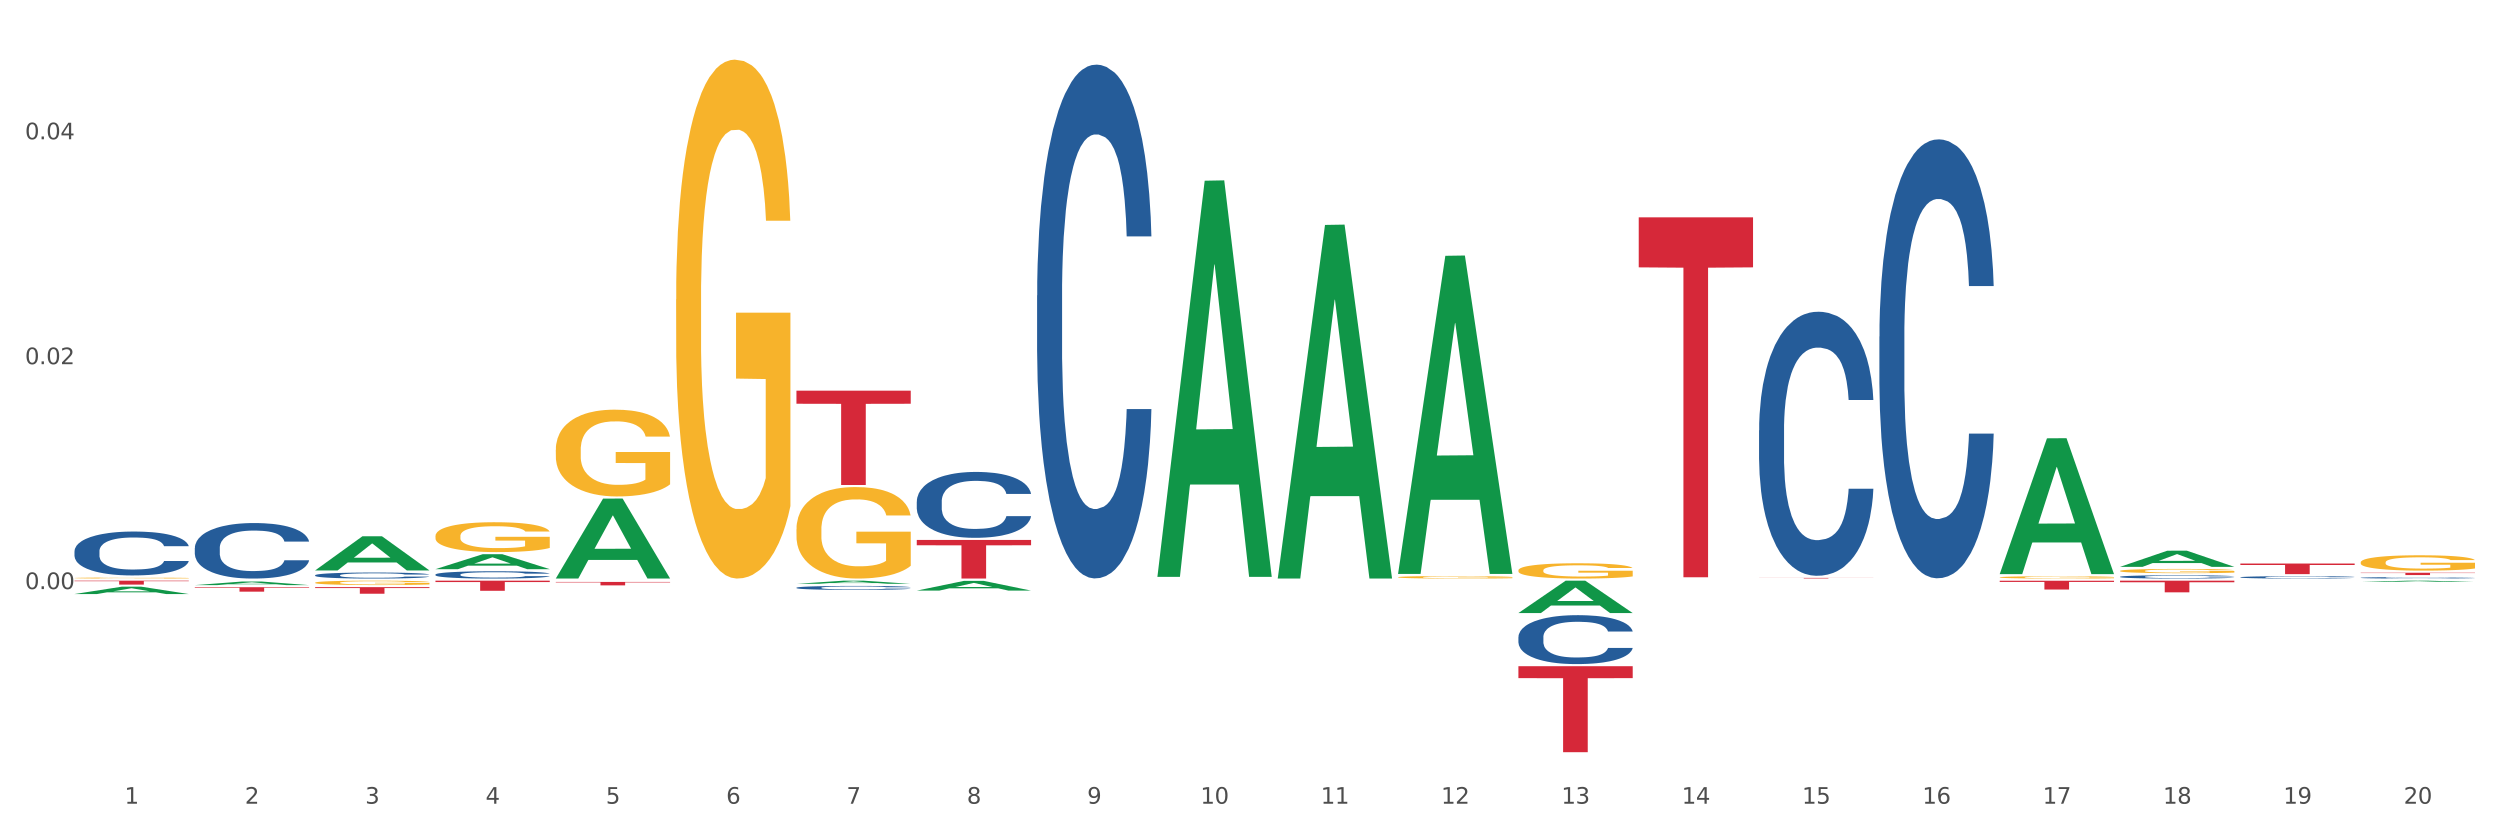 <?xml version="1.0" encoding="utf-8" standalone="no"?>
<!DOCTYPE svg PUBLIC "-//W3C//DTD SVG 1.1//EN"
  "http://www.w3.org/Graphics/SVG/1.1/DTD/svg11.dtd">
<svg xmlns:xlink="http://www.w3.org/1999/xlink" width="1080pt" height="360pt" viewBox="0 0 1080 360" xmlns="http://www.w3.org/2000/svg" version="1.1">
 <rect x="0" y="0" width="1080" height="360" fill="#333333" stroke="none"/>
 <defs>
  <style type="text/css">*{stroke-linejoin: round; stroke-linecap: butt}</style>
 </defs>
 <g id="figure_1">
  <g id="patch_1">
   <path d="M 0 360 
L 1080 360 
L 1080 0 
L 0 0 
z
" style="fill: #ffffff; stroke: #ffffff; stroke-linejoin: miter"/>
  </g>
  <g id="axes_1">
   <g id="matplotlib.axis_1">
    <g id="xtick_1">
     <g id="text_1">
      <!-- 1 -->
      <g style="fill: #4d4d4d" transform="translate(53.812 347.204) scale(0.096 -0.096)">
       <defs>
        <path id="DejaVuSans-31" d="M 794 531 
L 1825 531 
L 1825 4091 
L 703 3866 
L 703 4441 
L 1819 4666 
L 2450 4666 
L 2450 531 
L 3481 531 
L 3481 0 
L 794 0 
L 794 531 
z
" transform="scale(0.016)"/>
       </defs>
       <use xlink:href="#DejaVuSans-31"/>
      </g>
     </g>
    </g>
    <g id="xtick_2">
     <g id="text_2">
      <!-- 2 -->
      <g style="fill: #4d4d4d" transform="translate(105.793 347.204) scale(0.096 -0.096)">
       <defs>
        <path id="DejaVuSans-32" d="M 1228 531 
L 3431 531 
L 3431 0 
L 469 0 
L 469 531 
Q 828 903 1448 1529 
Q 2069 2156 2228 2338 
Q 2531 2678 2651 2914 
Q 2772 3150 2772 3378 
Q 2772 3750 2511 3984 
Q 2250 4219 1831 4219 
Q 1534 4219 1204 4116 
Q 875 4013 500 3803 
L 500 4441 
Q 881 4594 1212 4672 
Q 1544 4750 1819 4750 
Q 2544 4750 2975 4387 
Q 3406 4025 3406 3419 
Q 3406 3131 3298 2873 
Q 3191 2616 2906 2266 
Q 2828 2175 2409 1742 
Q 1991 1309 1228 531 
z
" transform="scale(0.016)"/>
       </defs>
       <use xlink:href="#DejaVuSans-32"/>
      </g>
     </g>
    </g>
    <g id="xtick_3">
     <g id="text_3">
      <!-- 3 -->
      <g style="fill: #4d4d4d" transform="translate(157.774 347.204) scale(0.096 -0.096)">
       <defs>
        <path id="DejaVuSans-33" d="M 2597 2516 
Q 3050 2419 3304 2112 
Q 3559 1806 3559 1356 
Q 3559 666 3084 287 
Q 2609 -91 1734 -91 
Q 1441 -91 1130 -33 
Q 819 25 488 141 
L 488 750 
Q 750 597 1062 519 
Q 1375 441 1716 441 
Q 2309 441 2620 675 
Q 2931 909 2931 1356 
Q 2931 1769 2642 2001 
Q 2353 2234 1838 2234 
L 1294 2234 
L 1294 2753 
L 1863 2753 
Q 2328 2753 2575 2939 
Q 2822 3125 2822 3475 
Q 2822 3834 2567 4026 
Q 2313 4219 1838 4219 
Q 1578 4219 1281 4162 
Q 984 4106 628 3988 
L 628 4550 
Q 988 4650 1302 4700 
Q 1616 4750 1894 4750 
Q 2613 4750 3031 4423 
Q 3450 4097 3450 3541 
Q 3450 3153 3228 2886 
Q 3006 2619 2597 2516 
z
" transform="scale(0.016)"/>
       </defs>
       <use xlink:href="#DejaVuSans-33"/>
      </g>
     </g>
    </g>
    <g id="xtick_4">
     <g id="text_4">
      <!-- 4 -->
      <g style="fill: #4d4d4d" transform="translate(209.756 347.204) scale(0.096 -0.096)">
       <defs>
        <path id="DejaVuSans-34" d="M 2419 4116 
L 825 1625 
L 2419 1625 
L 2419 4116 
z
M 2253 4666 
L 3047 4666 
L 3047 1625 
L 3713 1625 
L 3713 1100 
L 3047 1100 
L 3047 0 
L 2419 0 
L 2419 1100 
L 313 1100 
L 313 1709 
L 2253 4666 
z
" transform="scale(0.016)"/>
       </defs>
       <use xlink:href="#DejaVuSans-34"/>
      </g>
     </g>
    </g>
    <g id="xtick_5">
     <g id="text_5">
      <!-- 5 -->
      <g style="fill: #4d4d4d" transform="translate(261.737 347.204) scale(0.096 -0.096)">
       <defs>
        <path id="DejaVuSans-35" d="M 691 4666 
L 3169 4666 
L 3169 4134 
L 1269 4134 
L 1269 2991 
Q 1406 3038 1543 3061 
Q 1681 3084 1819 3084 
Q 2600 3084 3056 2656 
Q 3513 2228 3513 1497 
Q 3513 744 3044 326 
Q 2575 -91 1722 -91 
Q 1428 -91 1123 -41 
Q 819 9 494 109 
L 494 744 
Q 775 591 1075 516 
Q 1375 441 1709 441 
Q 2250 441 2565 725 
Q 2881 1009 2881 1497 
Q 2881 1984 2565 2268 
Q 2250 2553 1709 2553 
Q 1456 2553 1204 2497 
Q 953 2441 691 2322 
L 691 4666 
z
" transform="scale(0.016)"/>
       </defs>
       <use xlink:href="#DejaVuSans-35"/>
      </g>
     </g>
    </g>
    <g id="xtick_6">
     <g id="text_6">
      <!-- 6 -->
      <g style="fill: #4d4d4d" transform="translate(313.718 347.204) scale(0.096 -0.096)">
       <defs>
        <path id="DejaVuSans-36" d="M 2113 2584 
Q 1688 2584 1439 2293 
Q 1191 2003 1191 1497 
Q 1191 994 1439 701 
Q 1688 409 2113 409 
Q 2538 409 2786 701 
Q 3034 994 3034 1497 
Q 3034 2003 2786 2293 
Q 2538 2584 2113 2584 
z
M 3366 4563 
L 3366 3988 
Q 3128 4100 2886 4159 
Q 2644 4219 2406 4219 
Q 1781 4219 1451 3797 
Q 1122 3375 1075 2522 
Q 1259 2794 1537 2939 
Q 1816 3084 2150 3084 
Q 2853 3084 3261 2657 
Q 3669 2231 3669 1497 
Q 3669 778 3244 343 
Q 2819 -91 2113 -91 
Q 1303 -91 875 529 
Q 447 1150 447 2328 
Q 447 3434 972 4092 
Q 1497 4750 2381 4750 
Q 2619 4750 2861 4703 
Q 3103 4656 3366 4563 
z
" transform="scale(0.016)"/>
       </defs>
       <use xlink:href="#DejaVuSans-36"/>
      </g>
     </g>
    </g>
    <g id="xtick_7">
     <g id="text_7">
      <!-- 7 -->
      <g style="fill: #4d4d4d" transform="translate(365.699 347.204) scale(0.096 -0.096)">
       <defs>
        <path id="DejaVuSans-37" d="M 525 4666 
L 3525 4666 
L 3525 4397 
L 1831 0 
L 1172 0 
L 2766 4134 
L 525 4134 
L 525 4666 
z
" transform="scale(0.016)"/>
       </defs>
       <use xlink:href="#DejaVuSans-37"/>
      </g>
     </g>
    </g>
    <g id="xtick_8">
     <g id="text_8">
      <!-- 8 -->
      <g style="fill: #4d4d4d" transform="translate(417.68 347.204) scale(0.096 -0.096)">
       <defs>
        <path id="DejaVuSans-38" d="M 2034 2216 
Q 1584 2216 1326 1975 
Q 1069 1734 1069 1313 
Q 1069 891 1326 650 
Q 1584 409 2034 409 
Q 2484 409 2743 651 
Q 3003 894 3003 1313 
Q 3003 1734 2745 1975 
Q 2488 2216 2034 2216 
z
M 1403 2484 
Q 997 2584 770 2862 
Q 544 3141 544 3541 
Q 544 4100 942 4425 
Q 1341 4750 2034 4750 
Q 2731 4750 3128 4425 
Q 3525 4100 3525 3541 
Q 3525 3141 3298 2862 
Q 3072 2584 2669 2484 
Q 3125 2378 3379 2068 
Q 3634 1759 3634 1313 
Q 3634 634 3220 271 
Q 2806 -91 2034 -91 
Q 1263 -91 848 271 
Q 434 634 434 1313 
Q 434 1759 690 2068 
Q 947 2378 1403 2484 
z
M 1172 3481 
Q 1172 3119 1398 2916 
Q 1625 2713 2034 2713 
Q 2441 2713 2670 2916 
Q 2900 3119 2900 3481 
Q 2900 3844 2670 4047 
Q 2441 4250 2034 4250 
Q 1625 4250 1398 4047 
Q 1172 3844 1172 3481 
z
" transform="scale(0.016)"/>
       </defs>
       <use xlink:href="#DejaVuSans-38"/>
      </g>
     </g>
    </g>
    <g id="xtick_9">
     <g id="text_9">
      <!-- 9 -->
      <g style="fill: #4d4d4d" transform="translate(469.662 347.204) scale(0.096 -0.096)">
       <defs>
        <path id="DejaVuSans-39" d="M 703 97 
L 703 672 
Q 941 559 1184 500 
Q 1428 441 1663 441 
Q 2288 441 2617 861 
Q 2947 1281 2994 2138 
Q 2813 1869 2534 1725 
Q 2256 1581 1919 1581 
Q 1219 1581 811 2004 
Q 403 2428 403 3163 
Q 403 3881 828 4315 
Q 1253 4750 1959 4750 
Q 2769 4750 3195 4129 
Q 3622 3509 3622 2328 
Q 3622 1225 3098 567 
Q 2575 -91 1691 -91 
Q 1453 -91 1209 -44 
Q 966 3 703 97 
z
M 1959 2075 
Q 2384 2075 2632 2365 
Q 2881 2656 2881 3163 
Q 2881 3666 2632 3958 
Q 2384 4250 1959 4250 
Q 1534 4250 1286 3958 
Q 1038 3666 1038 3163 
Q 1038 2656 1286 2365 
Q 1534 2075 1959 2075 
z
" transform="scale(0.016)"/>
       </defs>
       <use xlink:href="#DejaVuSans-39"/>
      </g>
     </g>
    </g>
    <g id="xtick_10">
     <g id="text_10">
      <!-- 10 -->
      <g style="fill: #4d4d4d" transform="translate(518.589 347.204) scale(0.096 -0.096)">
       <defs>
        <path id="DejaVuSans-30" d="M 2034 4250 
Q 1547 4250 1301 3770 
Q 1056 3291 1056 2328 
Q 1056 1369 1301 889 
Q 1547 409 2034 409 
Q 2525 409 2770 889 
Q 3016 1369 3016 2328 
Q 3016 3291 2770 3770 
Q 2525 4250 2034 4250 
z
M 2034 4750 
Q 2819 4750 3233 4129 
Q 3647 3509 3647 2328 
Q 3647 1150 3233 529 
Q 2819 -91 2034 -91 
Q 1250 -91 836 529 
Q 422 1150 422 2328 
Q 422 3509 836 4129 
Q 1250 4750 2034 4750 
z
" transform="scale(0.016)"/>
       </defs>
       <use xlink:href="#DejaVuSans-31"/>
       <use xlink:href="#DejaVuSans-30" transform="translate(63.623 0)"/>
      </g>
     </g>
    </g>
    <g id="xtick_11">
     <g id="text_11">
      <!-- 11 -->
      <g style="fill: #4d4d4d" transform="translate(570.57 347.204) scale(0.096 -0.096)">
       <use xlink:href="#DejaVuSans-31"/>
       <use xlink:href="#DejaVuSans-31" transform="translate(63.623 0)"/>
      </g>
     </g>
    </g>
    <g id="xtick_12">
     <g id="text_12">
      <!-- 12 -->
      <g style="fill: #4d4d4d" transform="translate(622.551 347.204) scale(0.096 -0.096)">
       <use xlink:href="#DejaVuSans-31"/>
       <use xlink:href="#DejaVuSans-32" transform="translate(63.623 0)"/>
      </g>
     </g>
    </g>
    <g id="xtick_13">
     <g id="text_13">
      <!-- 13 -->
      <g style="fill: #4d4d4d" transform="translate(674.533 347.204) scale(0.096 -0.096)">
       <use xlink:href="#DejaVuSans-31"/>
       <use xlink:href="#DejaVuSans-33" transform="translate(63.623 0)"/>
      </g>
     </g>
    </g>
    <g id="xtick_14">
     <g id="text_14">
      <!-- 14 -->
      <g style="fill: #4d4d4d" transform="translate(726.514 347.204) scale(0.096 -0.096)">
       <use xlink:href="#DejaVuSans-31"/>
       <use xlink:href="#DejaVuSans-34" transform="translate(63.623 0)"/>
      </g>
     </g>
    </g>
    <g id="xtick_15">
     <g id="text_15">
      <!-- 15 -->
      <g style="fill: #4d4d4d" transform="translate(778.495 347.204) scale(0.096 -0.096)">
       <use xlink:href="#DejaVuSans-31"/>
       <use xlink:href="#DejaVuSans-35" transform="translate(63.623 0)"/>
      </g>
     </g>
    </g>
    <g id="xtick_16">
     <g id="text_16">
      <!-- 16 -->
      <g style="fill: #4d4d4d" transform="translate(830.476 347.204) scale(0.096 -0.096)">
       <use xlink:href="#DejaVuSans-31"/>
       <use xlink:href="#DejaVuSans-36" transform="translate(63.623 0)"/>
      </g>
     </g>
    </g>
    <g id="xtick_17">
     <g id="text_17">
      <!-- 17 -->
      <g style="fill: #4d4d4d" transform="translate(882.457 347.204) scale(0.096 -0.096)">
       <use xlink:href="#DejaVuSans-31"/>
       <use xlink:href="#DejaVuSans-37" transform="translate(63.623 0)"/>
      </g>
     </g>
    </g>
    <g id="xtick_18">
     <g id="text_18">
      <!-- 18 -->
      <g style="fill: #4d4d4d" transform="translate(934.439 347.204) scale(0.096 -0.096)">
       <use xlink:href="#DejaVuSans-31"/>
       <use xlink:href="#DejaVuSans-38" transform="translate(63.623 0)"/>
      </g>
     </g>
    </g>
    <g id="xtick_19">
     <g id="text_19">
      <!-- 19 -->
      <g style="fill: #4d4d4d" transform="translate(986.42 347.204) scale(0.096 -0.096)">
       <use xlink:href="#DejaVuSans-31"/>
       <use xlink:href="#DejaVuSans-39" transform="translate(63.623 0)"/>
      </g>
     </g>
    </g>
    <g id="xtick_20">
     <g id="text_20">
      <!-- 20 -->
      <g style="fill: #4d4d4d" transform="translate(1038.401 347.204) scale(0.096 -0.096)">
       <use xlink:href="#DejaVuSans-32"/>
       <use xlink:href="#DejaVuSans-30" transform="translate(63.623 0)"/>
      </g>
     </g>
    </g>
    <g id="xtick_21"/>
    <g id="xtick_22"/>
    <g id="xtick_23"/>
    <g id="xtick_24"/>
    <g id="xtick_25"/>
    <g id="xtick_26"/>
    <g id="xtick_27"/>
    <g id="xtick_28"/>
    <g id="xtick_29"/>
    <g id="xtick_30"/>
    <g id="xtick_31"/>
    <g id="xtick_32"/>
    <g id="xtick_33"/>
    <g id="xtick_34"/>
    <g id="xtick_35"/>
    <g id="xtick_36"/>
    <g id="xtick_37"/>
    <g id="xtick_38"/>
    <g id="xtick_39"/>
   </g>
   <g id="matplotlib.axis_2">
    <g id="ytick_1">
     <g id="text_21">
      <!-- 0.00 -->
      <g style="fill: #4d4d4d" transform="translate(10.8 254.489) scale(0.096 -0.096)">
       <defs>
        <path id="DejaVuSans-2e" d="M 684 794 
L 1344 794 
L 1344 0 
L 684 0 
L 684 794 
z
" transform="scale(0.016)"/>
       </defs>
       <use xlink:href="#DejaVuSans-30"/>
       <use xlink:href="#DejaVuSans-2e" transform="translate(63.623 0)"/>
       <use xlink:href="#DejaVuSans-30" transform="translate(95.41 0)"/>
       <use xlink:href="#DejaVuSans-30" transform="translate(159.033 0)"/>
      </g>
     </g>
    </g>
    <g id="ytick_2">
     <g id="text_22">
      <!-- 0.02 -->
      <g style="fill: #4d4d4d" transform="translate(10.8 157.332) scale(0.096 -0.096)">
       <use xlink:href="#DejaVuSans-30"/>
       <use xlink:href="#DejaVuSans-2e" transform="translate(63.623 0)"/>
       <use xlink:href="#DejaVuSans-30" transform="translate(95.41 0)"/>
       <use xlink:href="#DejaVuSans-32" transform="translate(159.033 0)"/>
      </g>
     </g>
    </g>
    <g id="ytick_3">
     <g id="text_23">
      <!-- 0.04 -->
      <g style="fill: #4d4d4d" transform="translate(10.8 60.176) scale(0.096 -0.096)">
       <use xlink:href="#DejaVuSans-30"/>
       <use xlink:href="#DejaVuSans-2e" transform="translate(63.623 0)"/>
       <use xlink:href="#DejaVuSans-30" transform="translate(95.41 0)"/>
       <use xlink:href="#DejaVuSans-34" transform="translate(159.033 0)"/>
      </g>
     </g>
    </g>
    <g id="ytick_4"/>
    <g id="ytick_5"/>
    <g id="ytick_6"/>
   </g>
   <g id="PolyCollection_1">
    <path d="M 32.175 256.622 
L 32.226 256.619 
L 52.59 253.451 
L 61.041 253.448 
L 81.557 256.628 
L 71.783 256.628 
L 67.353 255.888 
L 46.328 255.888 
L 46.175 255.9 
L 41.899 256.628 
L 32.175 256.628 
L 32.175 256.622 
L 48.975 255.446 
L 64.706 255.443 
L 56.917 254.126 
L 56.815 254.12 
L 56.713 254.129 
L 48.924 255.443 
L 48.975 255.446 
L 32.175 256.622 
z
" clip-path="url(#pc8ea77f4f8)" style="fill: #109648"/>
    <path d="M 967.837 243.45 
L 1017.219 243.45 
L 1017.219 244.084 
L 997.794 244.089 
L 997.794 248.012 
L 987.145 248.012 
L 987.145 244.089 
L 967.837 244.084 
L 967.837 243.455 
L 967.837 243.45 
z
" clip-path="url(#pc8ea77f4f8)" style="fill: #d62839"/>
    <path d="M 915.855 250.842 
L 965.238 250.842 
L 965.238 251.541 
L 945.812 251.546 
L 945.812 255.874 
L 935.164 255.874 
L 935.164 251.546 
L 915.855 251.541 
L 915.855 250.846 
L 915.855 250.842 
z
" clip-path="url(#pc8ea77f4f8)" style="fill: #d62839"/>
    <path d="M 863.874 250.875 
L 913.256 250.875 
L 913.256 251.405 
L 893.831 251.408 
L 893.831 254.689 
L 883.182 254.689 
L 883.182 251.408 
L 863.874 251.405 
L 863.874 250.878 
L 863.874 250.875 
z
" clip-path="url(#pc8ea77f4f8)" style="fill: #d62839"/>
    <path d="M 759.912 249.643 
L 809.294 249.643 
L 809.294 249.677 
L 789.869 249.677 
L 789.869 249.886 
L 779.22 249.886 
L 779.22 249.677 
L 759.912 249.677 
L 759.912 249.644 
L 759.912 249.643 
z
" clip-path="url(#pc8ea77f4f8)" style="fill: #d62839"/>
    <path d="M 707.931 93.888 
L 757.313 93.888 
L 757.313 115.497 
L 737.888 115.643 
L 737.888 249.386 
L 727.239 249.386 
L 727.239 115.643 
L 707.931 115.497 
L 707.931 94.034 
L 707.931 93.888 
z
" clip-path="url(#pc8ea77f4f8)" style="fill: #d62839"/>
    <path d="M 655.949 287.79 
L 705.332 287.79 
L 705.332 292.954 
L 685.906 292.988 
L 685.906 324.95 
L 675.258 324.95 
L 675.258 292.988 
L 655.949 292.954 
L 655.949 287.824 
L 655.949 287.79 
z
" clip-path="url(#pc8ea77f4f8)" style="fill: #d62839"/>
    <path d="M 396.043 233.242 
L 445.426 233.242 
L 445.426 235.563 
L 426 235.579 
L 426 249.941 
L 415.352 249.941 
L 415.352 235.579 
L 396.043 235.563 
L 396.043 233.258 
L 396.043 233.242 
z
" clip-path="url(#pc8ea77f4f8)" style="fill: #d62839"/>
    <path d="M 344.062 168.76 
L 393.444 168.76 
L 393.444 174.422 
L 374.019 174.46 
L 374.019 209.507 
L 363.37 209.507 
L 363.37 174.46 
L 344.062 174.422 
L 344.062 168.798 
L 344.062 168.76 
z
" clip-path="url(#pc8ea77f4f8)" style="fill: #d62839"/>
    <path d="M 240.1 251.394 
L 289.482 251.394 
L 289.482 251.601 
L 270.057 251.602 
L 270.057 252.881 
L 259.408 252.881 
L 259.408 251.602 
L 240.1 251.601 
L 240.1 251.396 
L 240.1 251.394 
z
" clip-path="url(#pc8ea77f4f8)" style="fill: #d62839"/>
    <path d="M 188.119 250.842 
L 237.501 250.842 
L 237.501 251.451 
L 218.076 251.455 
L 218.076 255.227 
L 207.427 255.227 
L 207.427 251.455 
L 188.119 251.451 
L 188.119 250.846 
L 188.119 250.842 
z
" clip-path="url(#pc8ea77f4f8)" style="fill: #d62839"/>
    <path d="M 136.137 253.642 
L 185.52 253.642 
L 185.52 254.037 
L 166.094 254.04 
L 166.094 256.488 
L 155.446 256.488 
L 155.446 254.04 
L 136.137 254.037 
L 136.137 253.645 
L 136.137 253.642 
z
" clip-path="url(#pc8ea77f4f8)" style="fill: #d62839"/>
    <path d="M 1019.818 247.414 
L 1069.2 247.414 
L 1069.2 247.553 
L 1049.775 247.554 
L 1049.775 248.417 
L 1039.126 248.417 
L 1039.126 247.554 
L 1019.818 247.553 
L 1019.818 247.415 
L 1019.818 247.414 
z
" clip-path="url(#pc8ea77f4f8)" style="fill: #d62839"/>
    <path d="M 1019.818 249.598 
L 1019.876 249.597 
L 1019.876 249.581 
L 1020.051 249.56 
L 1020.693 249.52 
L 1021.511 249.49 
L 1022.912 249.454 
L 1023.67 249.439 
L 1024.663 249.423 
L 1026.706 249.396 
L 1029.041 249.373 
L 1030.675 249.361 
L 1031.901 249.353 
L 1034.644 249.339 
L 1036.22 249.332 
L 1037.855 249.327 
L 1039.256 249.324 
L 1041.59 249.32 
L 1043.458 249.318 
L 1045.618 249.318 
L 1047.427 249.318 
L 1049.821 249.32 
L 1053.323 249.327 
L 1054.666 249.331 
L 1056.475 249.338 
L 1058.343 249.347 
L 1059.861 249.356 
L 1061.612 249.369 
L 1063.421 249.386 
L 1065.172 249.408 
L 1066.398 249.428 
L 1067.39 249.449 
L 1068.266 249.475 
L 1068.908 249.503 
L 1069.2 249.526 
L 1058.518 249.526 
L 1058.226 249.505 
L 1057.642 249.482 
L 1057.059 249.467 
L 1056.417 249.454 
L 1055.424 249.44 
L 1054.549 249.431 
L 1053.09 249.42 
L 1051.747 249.413 
L 1050.638 249.409 
L 1049.295 249.406 
L 1046.435 249.402 
L 1044.392 249.402 
L 1043.108 249.404 
L 1041.532 249.406 
L 1040.189 249.41 
L 1038.613 249.417 
L 1037.388 249.425 
L 1036.162 249.434 
L 1035.461 249.441 
L 1034.411 249.454 
L 1033.71 249.464 
L 1032.776 249.482 
L 1032.251 249.494 
L 1031.317 249.527 
L 1030.908 249.551 
L 1030.733 249.567 
L 1030.617 249.585 
L 1030.617 249.674 
L 1030.967 249.714 
L 1031.259 249.731 
L 1031.726 249.75 
L 1032.601 249.775 
L 1033.885 249.8 
L 1035.228 249.818 
L 1036.337 249.828 
L 1037.388 249.836 
L 1038.438 249.843 
L 1039.722 249.848 
L 1040.773 249.852 
L 1042.349 249.855 
L 1044.217 249.857 
L 1045.676 249.857 
L 1048.653 249.854 
L 1049.996 249.851 
L 1051.28 249.847 
L 1052.681 249.841 
L 1053.79 249.834 
L 1054.432 249.829 
L 1055.483 249.818 
L 1056.3 249.807 
L 1057 249.794 
L 1057.467 249.782 
L 1057.993 249.765 
L 1058.401 249.746 
L 1058.518 249.736 
L 1069.2 249.736 
L 1068.967 249.756 
L 1068.558 249.776 
L 1067.741 249.803 
L 1067.099 249.818 
L 1066.106 249.837 
L 1065.056 249.853 
L 1063.596 249.871 
L 1062.254 249.884 
L 1060.853 249.895 
L 1059.335 249.905 
L 1056.592 249.92 
L 1055.599 249.924 
L 1053.498 249.93 
L 1051.864 249.934 
L 1049.47 249.938 
L 1047.019 249.941 
L 1044.451 249.941 
L 1042.174 249.94 
L 1039.664 249.937 
L 1038.088 249.933 
L 1036.337 249.928 
L 1034.294 249.92 
L 1032.368 249.91 
L 1030.558 249.899 
L 1028.865 249.886 
L 1027.289 249.871 
L 1025.246 249.847 
L 1023.729 249.823 
L 1022.62 249.801 
L 1021.861 249.782 
L 1021.102 249.758 
L 1020.693 249.741 
L 1020.051 249.701 
L 1019.818 249.664 
L 1019.818 249.598 
z
" clip-path="url(#pc8ea77f4f8)" style="fill: #255c99"/>
    <path d="M 915.855 249.157 
L 915.914 249.155 
L 915.914 249.119 
L 916.089 249.069 
L 916.731 248.978 
L 917.548 248.909 
L 918.949 248.829 
L 919.708 248.795 
L 920.7 248.757 
L 922.743 248.696 
L 925.078 248.644 
L 926.713 248.615 
L 927.938 248.597 
L 930.682 248.565 
L 932.258 248.55 
L 933.892 248.539 
L 935.293 248.531 
L 937.628 248.522 
L 939.496 248.518 
L 941.656 248.517 
L 943.465 248.518 
L 945.858 248.523 
L 949.361 248.539 
L 950.703 248.548 
L 952.513 248.563 
L 954.381 248.584 
L 955.898 248.605 
L 957.649 248.635 
L 959.459 248.674 
L 961.21 248.723 
L 962.436 248.769 
L 963.428 248.817 
L 964.304 248.876 
L 964.946 248.939 
L 965.238 248.993 
L 954.556 248.993 
L 954.264 248.945 
L 953.68 248.893 
L 953.096 248.857 
L 952.454 248.829 
L 951.462 248.796 
L 950.586 248.775 
L 949.127 248.751 
L 947.785 248.735 
L 946.676 248.726 
L 945.333 248.718 
L 942.473 248.71 
L 940.43 248.71 
L 939.146 248.713 
L 937.57 248.719 
L 936.227 248.729 
L 934.651 248.744 
L 933.425 248.761 
L 932.199 248.783 
L 931.499 248.799 
L 930.448 248.827 
L 929.748 248.851 
L 928.814 248.891 
L 928.289 248.92 
L 927.355 248.994 
L 926.946 249.049 
L 926.771 249.086 
L 926.654 249.128 
L 926.654 249.331 
L 927.004 249.422 
L 927.296 249.461 
L 927.763 249.505 
L 928.639 249.563 
L 929.923 249.619 
L 931.265 249.659 
L 932.375 249.684 
L 933.425 249.702 
L 934.476 249.716 
L 935.76 249.729 
L 936.811 249.737 
L 938.387 249.745 
L 940.255 249.749 
L 941.714 249.749 
L 944.691 249.742 
L 946.033 249.736 
L 947.318 249.727 
L 948.719 249.712 
L 949.828 249.697 
L 950.47 249.685 
L 951.52 249.66 
L 952.338 249.634 
L 953.038 249.604 
L 953.505 249.578 
L 954.03 249.539 
L 954.439 249.495 
L 954.556 249.472 
L 965.238 249.472 
L 965.004 249.518 
L 964.596 249.564 
L 963.778 249.625 
L 963.136 249.66 
L 962.144 249.703 
L 961.093 249.74 
L 959.634 249.78 
L 958.291 249.81 
L 956.89 249.836 
L 955.373 249.859 
L 952.629 249.892 
L 951.637 249.901 
L 949.536 249.916 
L 947.901 249.926 
L 945.508 249.935 
L 943.056 249.94 
L 940.488 249.941 
L 938.212 249.939 
L 935.702 249.931 
L 934.126 249.923 
L 932.375 249.911 
L 930.332 249.893 
L 928.405 249.871 
L 926.596 249.845 
L 924.903 249.815 
L 923.327 249.781 
L 921.284 249.725 
L 919.766 249.671 
L 918.657 249.62 
L 917.898 249.577 
L 917.14 249.522 
L 916.731 249.485 
L 916.089 249.393 
L 915.855 249.309 
L 915.855 249.157 
z
" clip-path="url(#pc8ea77f4f8)" style="fill: #255c99"/>
    <path d="M 811.893 145.404 
L 811.951 145.231 
L 811.951 140.382 
L 812.127 133.801 
L 812.769 121.679 
L 813.586 112.501 
L 814.987 101.764 
L 815.746 97.262 
L 816.738 92.24 
L 818.781 84.1 
L 821.116 77.173 
L 822.75 73.364 
L 823.976 70.939 
L 826.719 66.61 
L 828.295 64.705 
L 829.93 63.146 
L 831.331 62.107 
L 833.666 60.895 
L 835.533 60.375 
L 837.693 60.202 
L 839.503 60.375 
L 841.896 61.068 
L 845.398 63.146 
L 846.741 64.358 
L 848.55 66.437 
L 850.418 69.207 
L 851.936 71.978 
L 853.687 75.961 
L 855.496 81.156 
L 857.248 87.737 
L 858.473 93.798 
L 859.466 100.206 
L 860.341 107.998 
L 860.983 116.484 
L 861.275 123.584 
L 850.593 123.584 
L 850.301 117.177 
L 849.718 110.25 
L 849.134 105.574 
L 848.492 101.764 
L 847.5 97.435 
L 846.624 94.664 
L 845.165 91.374 
L 843.822 89.296 
L 842.713 88.083 
L 841.371 87.044 
L 838.51 86.005 
L 836.467 86.005 
L 835.183 86.352 
L 833.607 87.217 
L 832.265 88.43 
L 830.689 90.508 
L 829.463 92.759 
L 828.237 95.703 
L 827.537 97.781 
L 826.486 101.591 
L 825.785 104.708 
L 824.851 110.077 
L 824.326 113.886 
L 823.392 123.757 
L 822.984 131.031 
L 822.808 136.053 
L 822.692 141.594 
L 822.692 168.609 
L 823.042 180.732 
L 823.334 185.927 
L 823.801 191.815 
L 824.676 199.435 
L 825.961 206.881 
L 827.303 212.249 
L 828.412 215.54 
L 829.463 217.964 
L 830.513 219.869 
L 831.798 221.601 
L 832.848 222.64 
L 834.424 223.679 
L 836.292 224.198 
L 837.752 224.198 
L 840.728 223.333 
L 842.071 222.467 
L 843.355 221.254 
L 844.756 219.35 
L 845.865 217.271 
L 846.507 215.713 
L 847.558 212.423 
L 848.375 208.959 
L 849.076 204.976 
L 849.543 201.513 
L 850.068 196.317 
L 850.476 190.429 
L 850.593 187.312 
L 861.275 187.312 
L 861.042 193.547 
L 860.633 199.608 
L 859.816 207.747 
L 859.174 212.423 
L 858.182 218.137 
L 857.131 222.986 
L 855.672 228.355 
L 854.329 232.338 
L 852.928 235.801 
L 851.41 238.918 
L 848.667 243.248 
L 847.675 244.46 
L 845.573 246.538 
L 843.939 247.75 
L 841.546 248.962 
L 839.094 249.655 
L 836.526 249.828 
L 834.249 249.482 
L 831.739 248.443 
L 830.163 247.404 
L 828.412 245.845 
L 826.369 243.421 
L 824.443 240.477 
L 822.633 237.013 
L 820.941 233.03 
L 819.365 228.528 
L 817.322 221.081 
L 815.804 213.808 
L 814.695 207.054 
L 813.936 201.339 
L 813.177 194.066 
L 812.769 189.044 
L 812.127 176.922 
L 811.893 165.666 
L 811.893 145.404 
z
" clip-path="url(#pc8ea77f4f8)" style="fill: #255c99"/>
    <path d="M 759.912 185.924 
L 759.97 185.82 
L 759.97 182.903 
L 760.145 178.944 
L 760.787 171.652 
L 761.605 166.13 
L 763.006 159.671 
L 763.764 156.963 
L 764.757 153.942 
L 766.8 149.045 
L 769.135 144.878 
L 770.769 142.586 
L 771.995 141.128 
L 774.738 138.523 
L 776.314 137.378 
L 777.949 136.44 
L 779.349 135.815 
L 781.684 135.086 
L 783.552 134.773 
L 785.712 134.669 
L 787.521 134.773 
L 789.915 135.19 
L 793.417 136.44 
L 794.76 137.169 
L 796.569 138.419 
L 798.437 140.086 
L 799.955 141.753 
L 801.706 144.149 
L 803.515 147.274 
L 805.266 151.233 
L 806.492 154.879 
L 807.484 158.734 
L 808.36 163.422 
L 809.002 168.527 
L 809.294 172.798 
L 798.612 172.798 
L 798.32 168.943 
L 797.736 164.776 
L 797.153 161.963 
L 796.511 159.671 
L 795.518 157.067 
L 794.643 155.4 
L 793.183 153.421 
L 791.841 152.171 
L 790.732 151.441 
L 789.389 150.816 
L 786.529 150.191 
L 784.486 150.191 
L 783.202 150.4 
L 781.626 150.921 
L 780.283 151.65 
L 778.707 152.9 
L 777.482 154.254 
L 776.256 156.025 
L 775.555 157.275 
L 774.505 159.567 
L 773.804 161.442 
L 772.87 164.672 
L 772.345 166.964 
L 771.411 172.902 
L 771.002 177.277 
L 770.827 180.299 
L 770.711 183.632 
L 770.711 199.884 
L 771.061 207.176 
L 771.353 210.302 
L 771.82 213.844 
L 772.695 218.427 
L 773.979 222.907 
L 775.322 226.137 
L 776.431 228.116 
L 777.482 229.574 
L 778.532 230.72 
L 779.816 231.762 
L 780.867 232.387 
L 782.443 233.012 
L 784.311 233.325 
L 785.77 233.325 
L 788.747 232.804 
L 790.09 232.283 
L 791.374 231.554 
L 792.775 230.408 
L 793.884 229.158 
L 794.526 228.22 
L 795.577 226.241 
L 796.394 224.157 
L 797.094 221.761 
L 797.561 219.678 
L 798.087 216.552 
L 798.495 213.01 
L 798.612 211.135 
L 809.294 211.135 
L 809.061 214.885 
L 808.652 218.532 
L 807.835 223.428 
L 807.193 226.241 
L 806.2 229.679 
L 805.15 232.596 
L 803.69 235.825 
L 802.348 238.221 
L 800.947 240.305 
L 799.429 242.18 
L 796.686 244.784 
L 795.693 245.514 
L 793.592 246.764 
L 791.958 247.493 
L 789.564 248.222 
L 787.113 248.639 
L 784.545 248.743 
L 782.268 248.535 
L 779.758 247.91 
L 778.182 247.285 
L 776.431 246.347 
L 774.388 244.888 
L 772.462 243.117 
L 770.652 241.034 
L 768.959 238.638 
L 767.383 235.929 
L 765.34 231.45 
L 763.823 227.074 
L 762.714 223.011 
L 761.955 219.573 
L 761.196 215.198 
L 760.787 212.177 
L 760.145 204.884 
L 759.912 198.113 
L 759.912 185.924 
z
" clip-path="url(#pc8ea77f4f8)" style="fill: #255c99"/>
    <path d="M 655.949 275.247 
L 656.008 275.228 
L 656.008 274.687 
L 656.183 273.954 
L 656.825 272.602 
L 657.642 271.579 
L 659.043 270.382 
L 659.802 269.88 
L 660.794 269.32 
L 662.837 268.412 
L 665.172 267.64 
L 666.807 267.215 
L 668.032 266.945 
L 670.776 266.462 
L 672.352 266.25 
L 673.986 266.076 
L 675.387 265.96 
L 677.722 265.825 
L 679.59 265.767 
L 681.75 265.748 
L 683.559 265.767 
L 685.952 265.845 
L 689.455 266.076 
L 690.797 266.211 
L 692.607 266.443 
L 694.475 266.752 
L 695.992 267.061 
L 697.743 267.505 
L 699.553 268.084 
L 701.304 268.818 
L 702.53 269.494 
L 703.522 270.208 
L 704.398 271.077 
L 705.04 272.023 
L 705.332 272.814 
L 694.65 272.814 
L 694.358 272.1 
L 693.774 271.328 
L 693.19 270.807 
L 692.548 270.382 
L 691.556 269.899 
L 690.68 269.59 
L 689.221 269.223 
L 687.879 268.992 
L 686.769 268.857 
L 685.427 268.741 
L 682.567 268.625 
L 680.524 268.625 
L 679.24 268.663 
L 677.664 268.76 
L 676.321 268.895 
L 674.745 269.127 
L 673.519 269.378 
L 672.293 269.706 
L 671.593 269.938 
L 670.542 270.362 
L 669.842 270.71 
L 668.908 271.308 
L 668.383 271.733 
L 667.449 272.834 
L 667.04 273.645 
L 666.865 274.205 
L 666.748 274.822 
L 666.748 277.834 
L 667.098 279.186 
L 667.39 279.765 
L 667.857 280.421 
L 668.733 281.271 
L 670.017 282.101 
L 671.359 282.7 
L 672.469 283.066 
L 673.519 283.337 
L 674.57 283.549 
L 675.854 283.742 
L 676.905 283.858 
L 678.481 283.974 
L 680.349 284.032 
L 681.808 284.032 
L 684.785 283.935 
L 686.127 283.839 
L 687.412 283.704 
L 688.812 283.491 
L 689.922 283.259 
L 690.564 283.086 
L 691.614 282.719 
L 692.432 282.333 
L 693.132 281.889 
L 693.599 281.503 
L 694.124 280.923 
L 694.533 280.267 
L 694.65 279.919 
L 705.332 279.919 
L 705.098 280.614 
L 704.689 281.29 
L 703.872 282.198 
L 703.23 282.719 
L 702.238 283.356 
L 701.187 283.897 
L 699.728 284.495 
L 698.385 284.939 
L 696.984 285.325 
L 695.467 285.673 
L 692.723 286.156 
L 691.731 286.291 
L 689.63 286.522 
L 687.995 286.657 
L 685.602 286.793 
L 683.15 286.87 
L 680.582 286.889 
L 678.306 286.851 
L 675.796 286.735 
L 674.22 286.619 
L 672.469 286.445 
L 670.426 286.175 
L 668.499 285.847 
L 666.69 285.46 
L 664.997 285.016 
L 663.421 284.514 
L 661.378 283.684 
L 659.86 282.873 
L 658.751 282.12 
L 657.992 281.483 
L 657.234 280.672 
L 656.825 280.112 
L 656.183 278.761 
L 655.949 277.506 
L 655.949 275.247 
z
" clip-path="url(#pc8ea77f4f8)" style="fill: #255c99"/>
    <path d="M 448.025 127.651 
L 448.083 127.449 
L 448.083 121.773 
L 448.258 114.07 
L 448.9 99.88 
L 449.717 89.136 
L 451.118 76.568 
L 451.877 71.298 
L 452.869 65.419 
L 454.912 55.892 
L 457.247 47.783 
L 458.882 43.324 
L 460.107 40.486 
L 462.851 35.418 
L 464.427 33.188 
L 466.061 31.364 
L 467.462 30.148 
L 469.797 28.729 
L 471.665 28.12 
L 473.825 27.918 
L 475.634 28.12 
L 478.027 28.931 
L 481.53 31.364 
L 482.872 32.783 
L 484.682 35.215 
L 486.55 38.459 
L 488.067 41.702 
L 489.818 46.364 
L 491.628 52.446 
L 493.379 60.149 
L 494.605 67.244 
L 495.597 74.744 
L 496.473 83.866 
L 497.115 93.799 
L 497.407 102.11 
L 486.725 102.11 
L 486.433 94.61 
L 485.849 86.501 
L 485.266 81.028 
L 484.623 76.568 
L 483.631 71.501 
L 482.756 68.257 
L 481.296 64.406 
L 479.954 61.973 
L 478.845 60.554 
L 477.502 59.338 
L 474.642 58.122 
L 472.599 58.122 
L 471.315 58.527 
L 469.739 59.541 
L 468.396 60.96 
L 466.82 63.392 
L 465.594 66.027 
L 464.369 69.473 
L 463.668 71.906 
L 462.617 76.366 
L 461.917 80.014 
L 460.983 86.298 
L 460.458 90.758 
L 459.524 102.313 
L 459.115 110.826 
L 458.94 116.705 
L 458.823 123.192 
L 458.823 154.815 
L 459.174 169.004 
L 459.465 175.086 
L 459.932 181.978 
L 460.808 190.897 
L 462.092 199.614 
L 463.435 205.898 
L 464.544 209.749 
L 465.594 212.587 
L 466.645 214.817 
L 467.929 216.844 
L 468.98 218.06 
L 470.556 219.276 
L 472.424 219.885 
L 473.883 219.885 
L 476.86 218.871 
L 478.203 217.857 
L 479.487 216.438 
L 480.888 214.209 
L 481.997 211.776 
L 482.639 209.952 
L 483.69 206.1 
L 484.507 202.046 
L 485.207 197.384 
L 485.674 193.33 
L 486.199 187.248 
L 486.608 180.356 
L 486.725 176.707 
L 497.407 176.707 
L 497.173 184.005 
L 496.765 191.1 
L 495.947 200.627 
L 495.305 206.1 
L 494.313 212.79 
L 493.262 218.466 
L 491.803 224.75 
L 490.461 229.412 
L 489.06 233.466 
L 487.542 237.115 
L 484.799 242.183 
L 483.806 243.602 
L 481.705 246.034 
L 480.07 247.453 
L 477.677 248.872 
L 475.226 249.683 
L 472.657 249.886 
L 470.381 249.48 
L 467.871 248.264 
L 466.295 247.048 
L 464.544 245.223 
L 462.501 242.385 
L 460.574 238.939 
L 458.765 234.885 
L 457.072 230.223 
L 455.496 224.952 
L 453.453 216.236 
L 451.936 207.722 
L 450.826 199.816 
L 450.068 193.127 
L 449.309 184.613 
L 448.9 178.734 
L 448.258 164.545 
L 448.025 151.368 
L 448.025 127.651 
z
" clip-path="url(#pc8ea77f4f8)" style="fill: #255c99"/>
    <path d="M 396.043 216.664 
L 396.102 216.638 
L 396.102 215.91 
L 396.277 214.922 
L 396.919 213.102 
L 397.736 211.724 
L 399.137 210.112 
L 399.896 209.436 
L 400.888 208.682 
L 402.931 207.46 
L 405.266 206.42 
L 406.9 205.848 
L 408.126 205.484 
L 410.87 204.834 
L 412.446 204.548 
L 414.08 204.314 
L 415.481 204.158 
L 417.816 203.976 
L 419.684 203.898 
L 421.844 203.872 
L 423.653 203.898 
L 426.046 204.002 
L 429.549 204.314 
L 430.891 204.496 
L 432.701 204.808 
L 434.568 205.224 
L 436.086 205.64 
L 437.837 206.238 
L 439.647 207.018 
L 441.398 208.006 
L 442.624 208.916 
L 443.616 209.878 
L 444.492 211.048 
L 445.134 212.322 
L 445.426 213.388 
L 434.744 213.388 
L 434.452 212.426 
L 433.868 211.386 
L 433.284 210.684 
L 432.642 210.112 
L 431.65 209.462 
L 430.774 209.046 
L 429.315 208.552 
L 427.973 208.24 
L 426.863 208.058 
L 425.521 207.902 
L 422.661 207.746 
L 420.618 207.746 
L 419.334 207.798 
L 417.758 207.928 
L 416.415 208.11 
L 414.839 208.422 
L 413.613 208.76 
L 412.387 209.202 
L 411.687 209.514 
L 410.636 210.086 
L 409.936 210.554 
L 409.002 211.36 
L 408.477 211.932 
L 407.543 213.414 
L 407.134 214.506 
L 406.959 215.26 
L 406.842 216.092 
L 406.842 220.148 
L 407.192 221.968 
L 407.484 222.748 
L 407.951 223.632 
L 408.827 224.776 
L 410.111 225.894 
L 411.453 226.7 
L 412.563 227.194 
L 413.613 227.558 
L 414.664 227.844 
L 415.948 228.104 
L 416.999 228.26 
L 418.575 228.416 
L 420.443 228.494 
L 421.902 228.494 
L 424.879 228.364 
L 426.221 228.234 
L 427.506 228.052 
L 428.906 227.766 
L 430.016 227.454 
L 430.658 227.22 
L 431.708 226.726 
L 432.526 226.206 
L 433.226 225.608 
L 433.693 225.088 
L 434.218 224.308 
L 434.627 223.424 
L 434.744 222.956 
L 445.426 222.956 
L 445.192 223.892 
L 444.783 224.802 
L 443.966 226.024 
L 443.324 226.726 
L 442.332 227.584 
L 441.281 228.312 
L 439.822 229.118 
L 438.479 229.716 
L 437.078 230.236 
L 435.561 230.704 
L 432.817 231.354 
L 431.825 231.536 
L 429.724 231.848 
L 428.089 232.03 
L 425.696 232.212 
L 423.244 232.316 
L 420.676 232.342 
L 418.4 232.29 
L 415.89 232.134 
L 414.314 231.978 
L 412.563 231.744 
L 410.52 231.38 
L 408.593 230.938 
L 406.784 230.418 
L 405.091 229.82 
L 403.515 229.144 
L 401.472 228.026 
L 399.954 226.934 
L 398.845 225.92 
L 398.086 225.062 
L 397.328 223.97 
L 396.919 223.216 
L 396.277 221.396 
L 396.043 219.706 
L 396.043 216.664 
z
" clip-path="url(#pc8ea77f4f8)" style="fill: #255c99"/>
    <path d="M 344.062 253.889 
L 344.121 253.887 
L 344.121 253.843 
L 344.296 253.784 
L 344.938 253.674 
L 345.755 253.59 
L 347.156 253.493 
L 347.915 253.452 
L 348.907 253.407 
L 350.95 253.333 
L 353.285 253.27 
L 354.919 253.236 
L 356.145 253.214 
L 358.889 253.174 
L 360.465 253.157 
L 362.099 253.143 
L 363.5 253.133 
L 365.835 253.122 
L 367.703 253.118 
L 369.862 253.116 
L 371.672 253.118 
L 374.065 253.124 
L 377.567 253.143 
L 378.91 253.154 
L 380.719 253.173 
L 382.587 253.198 
L 384.105 253.223 
L 385.856 253.259 
L 387.666 253.306 
L 389.417 253.366 
L 390.643 253.421 
L 391.635 253.479 
L 392.51 253.55 
L 393.153 253.627 
L 393.444 253.691 
L 382.762 253.691 
L 382.471 253.633 
L 381.887 253.57 
L 381.303 253.528 
L 380.661 253.493 
L 379.669 253.454 
L 378.793 253.429 
L 377.334 253.399 
L 375.991 253.38 
L 374.882 253.369 
L 373.54 253.36 
L 370.68 253.35 
L 368.637 253.35 
L 367.352 253.353 
L 365.776 253.361 
L 364.434 253.372 
L 362.858 253.391 
L 361.632 253.411 
L 360.406 253.438 
L 359.706 253.457 
L 358.655 253.492 
L 357.955 253.52 
L 357.021 253.568 
L 356.495 253.603 
L 355.561 253.693 
L 355.153 253.759 
L 354.978 253.804 
L 354.861 253.854 
L 354.861 254.099 
L 355.211 254.209 
L 355.503 254.256 
L 355.97 254.31 
L 356.846 254.379 
L 358.13 254.446 
L 359.472 254.495 
L 360.581 254.525 
L 361.632 254.547 
L 362.683 254.564 
L 363.967 254.58 
L 365.018 254.589 
L 366.594 254.599 
L 368.461 254.603 
L 369.921 254.603 
L 372.898 254.596 
L 374.24 254.588 
L 375.524 254.577 
L 376.925 254.559 
L 378.034 254.541 
L 378.676 254.526 
L 379.727 254.497 
L 380.544 254.465 
L 381.245 254.429 
L 381.712 254.398 
L 382.237 254.351 
L 382.646 254.297 
L 382.762 254.269 
L 393.444 254.269 
L 393.211 254.325 
L 392.802 254.38 
L 391.985 254.454 
L 391.343 254.497 
L 390.351 254.548 
L 389.3 254.592 
L 387.841 254.641 
L 386.498 254.677 
L 385.097 254.709 
L 383.58 254.737 
L 380.836 254.776 
L 379.844 254.787 
L 377.742 254.806 
L 376.108 254.817 
L 373.715 254.828 
L 371.263 254.834 
L 368.695 254.836 
L 366.418 254.833 
L 363.908 254.823 
L 362.332 254.814 
L 360.581 254.8 
L 358.538 254.778 
L 356.612 254.751 
L 354.803 254.72 
L 353.11 254.683 
L 351.534 254.643 
L 349.491 254.575 
L 347.973 254.509 
L 346.864 254.448 
L 346.105 254.396 
L 345.346 254.33 
L 344.938 254.285 
L 344.296 254.175 
L 344.062 254.073 
L 344.062 253.889 
z
" clip-path="url(#pc8ea77f4f8)" style="fill: #255c99"/>
    <path d="M 188.119 248.201 
L 188.177 248.198 
L 188.177 248.117 
L 188.352 248.007 
L 188.994 247.805 
L 189.811 247.652 
L 191.212 247.473 
L 191.971 247.398 
L 192.963 247.315 
L 195.006 247.179 
L 197.341 247.063 
L 198.976 247 
L 200.201 246.959 
L 202.945 246.887 
L 204.521 246.856 
L 206.155 246.83 
L 207.556 246.812 
L 209.891 246.792 
L 211.759 246.783 
L 213.919 246.781 
L 215.728 246.783 
L 218.121 246.795 
L 221.624 246.83 
L 222.966 246.85 
L 224.776 246.884 
L 226.644 246.931 
L 228.161 246.977 
L 229.912 247.043 
L 231.722 247.13 
L 233.473 247.239 
L 234.699 247.341 
L 235.691 247.447 
L 236.567 247.577 
L 237.209 247.719 
L 237.501 247.837 
L 226.819 247.837 
L 226.527 247.73 
L 225.943 247.615 
L 225.36 247.537 
L 224.717 247.473 
L 223.725 247.401 
L 222.85 247.355 
L 221.39 247.3 
L 220.048 247.265 
L 218.939 247.245 
L 217.596 247.228 
L 214.736 247.211 
L 212.693 247.211 
L 211.409 247.216 
L 209.833 247.231 
L 208.49 247.251 
L 206.914 247.286 
L 205.688 247.323 
L 204.463 247.372 
L 203.762 247.407 
L 202.711 247.47 
L 202.011 247.522 
L 201.077 247.612 
L 200.552 247.675 
L 199.618 247.84 
L 199.209 247.961 
L 199.034 248.045 
L 198.917 248.137 
L 198.917 248.587 
L 199.268 248.79 
L 199.559 248.876 
L 200.026 248.974 
L 200.902 249.101 
L 202.186 249.225 
L 203.529 249.315 
L 204.638 249.37 
L 205.688 249.41 
L 206.739 249.442 
L 208.023 249.471 
L 209.074 249.488 
L 210.65 249.505 
L 212.518 249.514 
L 213.977 249.514 
L 216.954 249.5 
L 218.297 249.485 
L 219.581 249.465 
L 220.982 249.433 
L 222.091 249.399 
L 222.733 249.373 
L 223.783 249.318 
L 224.601 249.26 
L 225.301 249.194 
L 225.768 249.136 
L 226.293 249.049 
L 226.702 248.951 
L 226.819 248.899 
L 237.501 248.899 
L 237.267 249.003 
L 236.859 249.104 
L 236.041 249.24 
L 235.399 249.318 
L 234.407 249.413 
L 233.356 249.494 
L 231.897 249.583 
L 230.555 249.65 
L 229.154 249.707 
L 227.636 249.759 
L 224.893 249.832 
L 223.9 249.852 
L 221.799 249.886 
L 220.164 249.907 
L 217.771 249.927 
L 215.32 249.938 
L 212.751 249.941 
L 210.475 249.935 
L 207.965 249.918 
L 206.389 249.901 
L 204.638 249.875 
L 202.595 249.834 
L 200.668 249.785 
L 198.859 249.728 
L 197.166 249.661 
L 195.59 249.586 
L 193.547 249.462 
L 192.029 249.341 
L 190.92 249.228 
L 190.162 249.133 
L 189.403 249.012 
L 188.994 248.928 
L 188.352 248.726 
L 188.119 248.538 
L 188.119 248.201 
z
" clip-path="url(#pc8ea77f4f8)" style="fill: #255c99"/>
    <path d="M 136.137 248.504 
L 136.196 248.502 
L 136.196 248.435 
L 136.371 248.344 
L 137.013 248.178 
L 137.83 248.051 
L 139.231 247.904 
L 139.99 247.842 
L 140.982 247.772 
L 143.025 247.66 
L 145.36 247.565 
L 146.994 247.513 
L 148.22 247.479 
L 150.964 247.42 
L 152.54 247.393 
L 154.174 247.372 
L 155.575 247.358 
L 157.91 247.341 
L 159.778 247.334 
L 161.938 247.332 
L 163.747 247.334 
L 166.14 247.343 
L 169.643 247.372 
L 170.985 247.389 
L 172.795 247.417 
L 174.662 247.455 
L 176.18 247.494 
L 177.931 247.548 
L 179.741 247.62 
L 181.492 247.71 
L 182.718 247.794 
L 183.71 247.882 
L 184.586 247.989 
L 185.228 248.106 
L 185.52 248.204 
L 174.838 248.204 
L 174.546 248.116 
L 173.962 248.02 
L 173.378 247.956 
L 172.736 247.904 
L 171.744 247.844 
L 170.868 247.806 
L 169.409 247.761 
L 168.067 247.732 
L 166.957 247.715 
L 165.615 247.701 
L 162.755 247.687 
L 160.712 247.687 
L 159.428 247.691 
L 157.852 247.703 
L 156.509 247.72 
L 154.933 247.749 
L 153.707 247.78 
L 152.481 247.82 
L 151.781 247.849 
L 150.73 247.901 
L 150.03 247.944 
L 149.096 248.018 
L 148.57 248.07 
L 147.637 248.206 
L 147.228 248.306 
L 147.053 248.375 
L 146.936 248.452 
L 146.936 248.823 
L 147.286 248.99 
L 147.578 249.062 
L 148.045 249.143 
L 148.921 249.248 
L 150.205 249.35 
L 151.547 249.424 
L 152.656 249.469 
L 153.707 249.503 
L 154.758 249.529 
L 156.042 249.553 
L 157.093 249.567 
L 158.669 249.581 
L 160.537 249.588 
L 161.996 249.588 
L 164.973 249.577 
L 166.315 249.565 
L 167.6 249.548 
L 169 249.522 
L 170.11 249.493 
L 170.752 249.472 
L 171.802 249.426 
L 172.619 249.379 
L 173.32 249.324 
L 173.787 249.276 
L 174.312 249.205 
L 174.721 249.124 
L 174.838 249.081 
L 185.52 249.081 
L 185.286 249.167 
L 184.877 249.25 
L 184.06 249.362 
L 183.418 249.426 
L 182.426 249.505 
L 181.375 249.572 
L 179.916 249.646 
L 178.573 249.701 
L 177.172 249.748 
L 175.655 249.791 
L 172.911 249.851 
L 171.919 249.867 
L 169.818 249.896 
L 168.183 249.913 
L 165.79 249.929 
L 163.338 249.939 
L 160.77 249.941 
L 158.494 249.936 
L 155.984 249.922 
L 154.408 249.908 
L 152.656 249.886 
L 150.613 249.853 
L 148.687 249.813 
L 146.878 249.765 
L 145.185 249.71 
L 143.609 249.648 
L 141.566 249.546 
L 140.048 249.445 
L 138.939 249.353 
L 138.18 249.274 
L 137.422 249.174 
L 137.013 249.105 
L 136.371 248.938 
L 136.137 248.783 
L 136.137 248.504 
z
" clip-path="url(#pc8ea77f4f8)" style="fill: #255c99"/>
    <path d="M 84.156 236.733 
L 84.215 236.711 
L 84.215 236.097 
L 84.39 235.265 
L 85.032 233.732 
L 85.849 232.571 
L 87.25 231.213 
L 88.009 230.643 
L 89.001 230.008 
L 91.044 228.978 
L 93.379 228.102 
L 95.013 227.62 
L 96.239 227.314 
L 98.983 226.766 
L 100.559 226.525 
L 102.193 226.328 
L 103.594 226.196 
L 105.929 226.043 
L 107.797 225.977 
L 109.956 225.956 
L 111.766 225.977 
L 114.159 226.065 
L 117.661 226.328 
L 119.004 226.481 
L 120.813 226.744 
L 122.681 227.095 
L 124.199 227.445 
L 125.95 227.949 
L 127.76 228.606 
L 129.511 229.438 
L 130.737 230.205 
L 131.729 231.016 
L 132.604 232.001 
L 133.246 233.075 
L 133.538 233.973 
L 122.856 233.973 
L 122.565 233.162 
L 121.981 232.286 
L 121.397 231.695 
L 120.755 231.213 
L 119.763 230.665 
L 118.887 230.315 
L 117.428 229.898 
L 116.085 229.636 
L 114.976 229.482 
L 113.634 229.351 
L 110.774 229.219 
L 108.731 229.219 
L 107.446 229.263 
L 105.87 229.373 
L 104.528 229.526 
L 102.952 229.789 
L 101.726 230.074 
L 100.5 230.446 
L 99.8 230.709 
L 98.749 231.191 
L 98.049 231.585 
L 97.115 232.264 
L 96.589 232.746 
L 95.655 233.995 
L 95.247 234.915 
L 95.072 235.55 
L 94.955 236.251 
L 94.955 239.668 
L 95.305 241.201 
L 95.597 241.858 
L 96.064 242.603 
L 96.94 243.567 
L 98.224 244.509 
L 99.566 245.188 
L 100.675 245.604 
L 101.726 245.911 
L 102.777 246.152 
L 104.061 246.371 
L 105.112 246.502 
L 106.688 246.634 
L 108.555 246.699 
L 110.015 246.699 
L 112.992 246.59 
L 114.334 246.48 
L 115.618 246.327 
L 117.019 246.086 
L 118.128 245.823 
L 118.77 245.626 
L 119.821 245.21 
L 120.638 244.772 
L 121.339 244.268 
L 121.806 243.83 
L 122.331 243.173 
L 122.74 242.428 
L 122.856 242.034 
L 133.538 242.034 
L 133.305 242.822 
L 132.896 243.589 
L 132.079 244.618 
L 131.437 245.21 
L 130.445 245.933 
L 129.394 246.546 
L 127.935 247.225 
L 126.592 247.729 
L 125.191 248.167 
L 123.674 248.561 
L 120.93 249.109 
L 119.938 249.262 
L 117.836 249.525 
L 116.202 249.678 
L 113.809 249.832 
L 111.357 249.919 
L 108.789 249.941 
L 106.512 249.897 
L 104.002 249.766 
L 102.426 249.635 
L 100.675 249.437 
L 98.632 249.131 
L 96.706 248.758 
L 94.897 248.32 
L 93.204 247.816 
L 91.628 247.247 
L 89.585 246.305 
L 88.067 245.385 
L 86.958 244.531 
L 86.199 243.808 
L 85.44 242.888 
L 85.032 242.253 
L 84.39 240.719 
L 84.156 239.296 
L 84.156 236.733 
z
" clip-path="url(#pc8ea77f4f8)" style="fill: #255c99"/>
    <path d="M 32.175 238.148 
L 32.233 238.13 
L 32.233 237.645 
L 32.408 236.987 
L 33.051 235.774 
L 33.868 234.856 
L 35.269 233.782 
L 36.028 233.332 
L 37.02 232.829 
L 39.063 232.015 
L 41.398 231.322 
L 43.032 230.941 
L 44.258 230.698 
L 47.001 230.265 
L 48.577 230.075 
L 50.212 229.919 
L 51.613 229.815 
L 53.948 229.693 
L 55.815 229.641 
L 57.975 229.624 
L 59.785 229.641 
L 62.178 229.711 
L 65.68 229.919 
L 67.023 230.04 
L 68.832 230.248 
L 70.7 230.525 
L 72.218 230.802 
L 73.969 231.201 
L 75.778 231.72 
L 77.53 232.379 
L 78.755 232.985 
L 79.748 233.626 
L 80.623 234.406 
L 81.265 235.255 
L 81.557 235.965 
L 70.875 235.965 
L 70.583 235.324 
L 70 234.631 
L 69.416 234.163 
L 68.774 233.782 
L 67.782 233.349 
L 66.906 233.072 
L 65.447 232.742 
L 64.104 232.535 
L 62.995 232.413 
L 61.653 232.309 
L 58.792 232.205 
L 56.749 232.205 
L 55.465 232.24 
L 53.889 232.327 
L 52.547 232.448 
L 50.971 232.656 
L 49.745 232.881 
L 48.519 233.176 
L 47.819 233.384 
L 46.768 233.765 
L 46.067 234.076 
L 45.133 234.614 
L 44.608 234.995 
L 43.674 235.982 
L 43.266 236.71 
L 43.09 237.212 
L 42.974 237.767 
L 42.974 240.469 
L 43.324 241.682 
L 43.616 242.202 
L 44.083 242.791 
L 44.958 243.553 
L 46.242 244.298 
L 47.585 244.835 
L 48.694 245.164 
L 49.745 245.407 
L 50.795 245.597 
L 52.08 245.771 
L 53.13 245.874 
L 54.706 245.978 
L 56.574 246.03 
L 58.033 246.03 
L 61.01 245.944 
L 62.353 245.857 
L 63.637 245.736 
L 65.038 245.545 
L 66.147 245.337 
L 66.789 245.182 
L 67.84 244.852 
L 68.657 244.506 
L 69.358 244.107 
L 69.825 243.761 
L 70.35 243.241 
L 70.758 242.652 
L 70.875 242.34 
L 81.557 242.34 
L 81.324 242.964 
L 80.915 243.57 
L 80.098 244.385 
L 79.456 244.852 
L 78.463 245.424 
L 77.413 245.909 
L 75.953 246.446 
L 74.611 246.845 
L 73.21 247.191 
L 71.692 247.503 
L 68.949 247.936 
L 67.957 248.057 
L 65.855 248.265 
L 64.221 248.387 
L 61.828 248.508 
L 59.376 248.577 
L 56.808 248.594 
L 54.531 248.56 
L 52.021 248.456 
L 50.445 248.352 
L 48.694 248.196 
L 46.651 247.953 
L 44.725 247.659 
L 42.915 247.312 
L 41.223 246.914 
L 39.647 246.464 
L 37.604 245.719 
L 36.086 244.991 
L 34.977 244.315 
L 34.218 243.744 
L 33.459 243.016 
L 33.051 242.514 
L 32.408 241.301 
L 32.175 240.175 
L 32.175 238.148 
z
" clip-path="url(#pc8ea77f4f8)" style="fill: #255c99"/>
    <path d="M 967.837 249.375 
L 967.895 249.374 
L 967.895 249.348 
L 968.07 249.312 
L 968.712 249.246 
L 969.529 249.196 
L 970.93 249.138 
L 971.689 249.114 
L 972.681 249.087 
L 974.724 249.042 
L 977.059 249.005 
L 978.694 248.984 
L 979.92 248.971 
L 982.663 248.948 
L 984.239 248.937 
L 985.873 248.929 
L 987.274 248.923 
L 989.609 248.917 
L 991.477 248.914 
L 993.637 248.913 
L 995.446 248.914 
L 997.84 248.917 
L 1001.342 248.929 
L 1002.684 248.935 
L 1004.494 248.947 
L 1006.362 248.962 
L 1007.879 248.977 
L 1009.631 248.998 
L 1011.44 249.026 
L 1013.191 249.062 
L 1014.417 249.095 
L 1015.409 249.13 
L 1016.285 249.172 
L 1016.927 249.218 
L 1017.219 249.257 
L 1006.537 249.257 
L 1006.245 249.222 
L 1005.661 249.184 
L 1005.078 249.159 
L 1004.435 249.138 
L 1003.443 249.115 
L 1002.568 249.1 
L 1001.108 249.082 
L 999.766 249.071 
L 998.657 249.064 
L 997.314 249.058 
L 994.454 249.053 
L 992.411 249.053 
L 991.127 249.055 
L 989.551 249.059 
L 988.208 249.066 
L 986.632 249.077 
L 985.406 249.089 
L 984.181 249.105 
L 983.48 249.117 
L 982.429 249.137 
L 981.729 249.154 
L 980.795 249.183 
L 980.27 249.204 
L 979.336 249.257 
L 978.927 249.297 
L 978.752 249.324 
L 978.635 249.354 
L 978.635 249.501 
L 978.986 249.566 
L 979.277 249.595 
L 979.744 249.627 
L 980.62 249.668 
L 981.904 249.708 
L 983.247 249.737 
L 984.356 249.755 
L 985.406 249.768 
L 986.457 249.779 
L 987.741 249.788 
L 988.792 249.794 
L 990.368 249.799 
L 992.236 249.802 
L 993.695 249.802 
L 996.672 249.798 
L 998.015 249.793 
L 999.299 249.786 
L 1000.7 249.776 
L 1001.809 249.765 
L 1002.451 249.756 
L 1003.502 249.738 
L 1004.319 249.72 
L 1005.019 249.698 
L 1005.486 249.679 
L 1006.012 249.651 
L 1006.42 249.619 
L 1006.537 249.602 
L 1017.219 249.602 
L 1016.985 249.636 
L 1016.577 249.669 
L 1015.76 249.713 
L 1015.117 249.738 
L 1014.125 249.769 
L 1013.074 249.796 
L 1011.615 249.825 
L 1010.273 249.846 
L 1008.872 249.865 
L 1007.354 249.882 
L 1004.611 249.906 
L 1003.618 249.912 
L 1001.517 249.923 
L 999.883 249.93 
L 997.489 249.937 
L 995.038 249.94 
L 992.469 249.941 
L 990.193 249.939 
L 987.683 249.934 
L 986.107 249.928 
L 984.356 249.92 
L 982.313 249.906 
L 980.386 249.89 
L 978.577 249.872 
L 976.884 249.85 
L 975.308 249.826 
L 973.265 249.785 
L 971.748 249.746 
L 970.638 249.709 
L 969.88 249.678 
L 969.121 249.639 
L 968.712 249.612 
L 968.07 249.546 
L 967.837 249.485 
L 967.837 249.375 
z
" clip-path="url(#pc8ea77f4f8)" style="fill: #255c99"/>
    <path d="M 32.175 250.842 
L 81.557 250.842 
L 81.557 251.079 
L 62.132 251.08 
L 62.132 252.548 
L 51.483 252.548 
L 51.483 251.08 
L 32.175 251.079 
L 32.175 250.843 
L 32.175 250.842 
z
" clip-path="url(#pc8ea77f4f8)" style="fill: #d62839"/>
    <path d="M 32.175 249.701 
L 32.233 249.701 
L 32.233 249.686 
L 32.35 249.673 
L 32.933 249.643 
L 33.807 249.617 
L 34.449 249.604 
L 35.09 249.593 
L 35.848 249.582 
L 36.781 249.571 
L 38.472 249.554 
L 39.521 249.545 
L 40.804 249.536 
L 43.136 249.523 
L 44.827 249.516 
L 46.576 249.51 
L 49.433 249.503 
L 51.298 249.499 
L 53.28 249.497 
L 55.671 249.495 
L 57.478 249.495 
L 61.443 249.496 
L 64.824 249.5 
L 66.457 249.503 
L 68.556 249.507 
L 69.663 249.511 
L 71.471 249.517 
L 73.337 249.526 
L 74.619 249.533 
L 76.543 249.547 
L 78.001 249.561 
L 79.342 249.578 
L 80.041 249.59 
L 80.566 249.601 
L 81.032 249.613 
L 81.499 249.633 
L 71.004 249.633 
L 70.596 249.619 
L 69.955 249.606 
L 69.022 249.593 
L 68.206 249.584 
L 66.807 249.574 
L 65.524 249.568 
L 64.183 249.563 
L 62.551 249.559 
L 61.268 249.557 
L 59.461 249.555 
L 55.904 249.556 
L 53.514 249.559 
L 51.881 249.563 
L 50.832 249.567 
L 49.899 249.571 
L 48.849 249.576 
L 47.625 249.585 
L 46.751 249.593 
L 45.876 249.602 
L 45.176 249.612 
L 44.535 249.624 
L 44.01 249.636 
L 43.602 249.648 
L 43.252 249.664 
L 42.961 249.69 
L 42.961 249.746 
L 43.078 249.758 
L 43.369 249.775 
L 43.719 249.788 
L 44.302 249.803 
L 44.827 249.813 
L 45.818 249.827 
L 46.926 249.84 
L 47.8 249.847 
L 48.675 249.854 
L 50.19 249.863 
L 51.881 249.87 
L 53.339 249.875 
L 55.321 249.879 
L 56.662 249.88 
L 57.828 249.881 
L 60.685 249.881 
L 62.725 249.88 
L 64.999 249.877 
L 66.748 249.874 
L 68.206 249.869 
L 69.838 249.862 
L 70.888 249.855 
L 70.888 249.77 
L 58.061 249.769 
L 58.061 249.712 
L 81.557 249.712 
L 81.557 249.879 
L 80.566 249.887 
L 79.458 249.895 
L 78.292 249.902 
L 76.543 249.911 
L 74.444 249.919 
L 72.579 249.924 
L 70.596 249.929 
L 68.264 249.934 
L 65.232 249.938 
L 63.367 249.94 
L 61.035 249.941 
L 58.294 249.941 
L 55.904 249.94 
L 53.572 249.938 
L 51.123 249.935 
L 48.733 249.929 
L 46.926 249.924 
L 45.118 249.918 
L 43.194 249.909 
L 41.678 249.901 
L 40.512 249.894 
L 39.23 249.884 
L 37.83 249.872 
L 36.781 249.861 
L 35.848 249.849 
L 34.857 249.835 
L 34.157 249.822 
L 33.458 249.806 
L 33.05 249.794 
L 32.583 249.776 
L 32.233 249.75 
L 32.175 249.701 
z
" clip-path="url(#pc8ea77f4f8)" style="fill: #f7b32b"/>
    <path d="M 240.1 194.3 
L 240.158 194.266 
L 240.158 193.034 
L 240.275 191.972 
L 240.858 189.404 
L 241.732 187.281 
L 242.374 186.151 
L 243.015 185.227 
L 243.773 184.302 
L 244.706 183.344 
L 246.396 181.94 
L 247.446 181.221 
L 248.729 180.467 
L 251.061 179.372 
L 252.751 178.755 
L 254.501 178.242 
L 257.357 177.625 
L 259.223 177.352 
L 261.205 177.146 
L 263.596 177.009 
L 265.403 176.975 
L 269.368 177.078 
L 272.749 177.386 
L 274.382 177.625 
L 276.481 178.036 
L 277.588 178.31 
L 279.396 178.858 
L 281.261 179.577 
L 282.544 180.193 
L 284.468 181.358 
L 285.926 182.522 
L 287.266 183.96 
L 287.966 184.953 
L 288.491 185.877 
L 288.957 186.939 
L 289.424 188.617 
L 278.929 188.617 
L 278.521 187.418 
L 277.88 186.288 
L 276.947 185.193 
L 276.131 184.508 
L 274.731 183.652 
L 273.449 183.104 
L 272.108 182.693 
L 270.475 182.351 
L 269.193 182.179 
L 267.385 182.042 
L 263.829 182.077 
L 261.438 182.351 
L 259.806 182.693 
L 258.757 183.001 
L 257.824 183.344 
L 256.774 183.823 
L 255.55 184.542 
L 254.675 185.193 
L 253.801 186.014 
L 253.101 186.836 
L 252.46 187.795 
L 251.935 188.822 
L 251.527 189.883 
L 251.177 191.185 
L 250.886 193.342 
L 250.886 198.033 
L 251.002 199.094 
L 251.294 200.498 
L 251.644 201.559 
L 252.227 202.826 
L 252.751 203.682 
L 253.743 204.915 
L 254.85 205.942 
L 255.725 206.593 
L 256.599 207.14 
L 258.115 207.894 
L 259.806 208.51 
L 261.264 208.887 
L 263.246 209.229 
L 264.587 209.366 
L 265.753 209.435 
L 268.61 209.435 
L 270.65 209.332 
L 272.924 209.092 
L 274.673 208.784 
L 276.131 208.407 
L 277.763 207.791 
L 278.813 207.209 
L 278.813 200.053 
L 265.986 200.019 
L 265.986 195.259 
L 289.482 195.259 
L 289.482 209.229 
L 288.491 209.948 
L 287.383 210.599 
L 286.217 211.181 
L 284.468 211.9 
L 282.369 212.585 
L 280.503 213.064 
L 278.521 213.475 
L 276.189 213.852 
L 273.157 214.194 
L 271.292 214.331 
L 268.96 214.434 
L 266.219 214.468 
L 263.829 214.399 
L 261.497 214.228 
L 259.048 213.92 
L 256.658 213.475 
L 254.85 213.03 
L 253.043 212.482 
L 251.119 211.763 
L 249.603 211.078 
L 248.437 210.462 
L 247.154 209.674 
L 245.755 208.647 
L 244.706 207.723 
L 243.773 206.764 
L 242.782 205.531 
L 242.082 204.47 
L 241.382 203.134 
L 240.974 202.141 
L 240.508 200.601 
L 240.158 198.443 
L 240.1 194.3 
z
" clip-path="url(#pc8ea77f4f8)" style="fill: #f7b32b"/>
    <path d="M 84.156 252.771 
L 84.207 252.77 
L 104.571 251.222 
L 113.022 251.22 
L 133.538 252.774 
L 123.764 252.774 
L 119.335 252.412 
L 98.309 252.412 
L 98.156 252.418 
L 93.88 252.774 
L 84.156 252.774 
L 84.156 252.771 
L 100.956 252.196 
L 116.687 252.195 
L 108.898 251.551 
L 108.796 251.548 
L 108.695 251.553 
L 100.905 252.195 
L 100.956 252.196 
L 84.156 252.771 
z
" clip-path="url(#pc8ea77f4f8)" style="fill: #109648"/>
    <path d="M 136.137 246.403 
L 136.188 246.39 
L 156.552 231.675 
L 165.003 231.661 
L 185.52 246.431 
L 175.745 246.431 
L 171.316 242.992 
L 150.29 242.992 
L 150.137 243.047 
L 145.861 246.431 
L 136.137 246.431 
L 136.137 246.403 
L 152.938 240.939 
L 168.669 240.925 
L 160.879 234.809 
L 160.778 234.782 
L 160.676 234.823 
L 152.887 240.925 
L 152.938 240.939 
L 136.137 246.403 
z
" clip-path="url(#pc8ea77f4f8)" style="fill: #109648"/>
    <path d="M 188.119 245.868 
L 188.17 245.862 
L 208.533 239.417 
L 216.984 239.41 
L 237.501 245.88 
L 227.726 245.88 
L 223.297 244.374 
L 202.271 244.374 
L 202.119 244.398 
L 197.842 245.88 
L 188.119 245.88 
L 188.119 245.868 
L 204.919 243.475 
L 220.65 243.468 
L 212.861 240.789 
L 212.759 240.777 
L 212.657 240.796 
L 204.868 243.468 
L 204.919 243.475 
L 188.119 245.868 
z
" clip-path="url(#pc8ea77f4f8)" style="fill: #109648"/>
    <path d="M 240.1 249.876 
L 240.151 249.844 
L 260.514 215.401 
L 268.965 215.368 
L 289.482 249.941 
L 279.707 249.941 
L 275.278 241.89 
L 254.253 241.89 
L 254.1 242.02 
L 249.824 249.941 
L 240.1 249.941 
L 240.1 249.876 
L 256.9 237.086 
L 272.631 237.053 
L 264.842 222.737 
L 264.74 222.672 
L 264.638 222.77 
L 256.849 237.053 
L 256.9 237.086 
L 240.1 249.876 
z
" clip-path="url(#pc8ea77f4f8)" style="fill: #109648"/>
    <path d="M 344.062 252.213 
L 344.113 252.212 
L 364.477 250.843 
L 372.928 250.842 
L 393.444 252.216 
L 383.67 252.216 
L 379.241 251.896 
L 358.215 251.896 
L 358.062 251.901 
L 353.786 252.216 
L 344.062 252.216 
L 344.062 252.213 
L 360.862 251.705 
L 376.593 251.704 
L 368.804 251.134 
L 368.702 251.132 
L 368.601 251.136 
L 360.811 251.704 
L 360.862 251.705 
L 344.062 252.213 
z
" clip-path="url(#pc8ea77f4f8)" style="fill: #109648"/>
    <path d="M 396.043 255.135 
L 396.094 255.131 
L 416.458 250.93 
L 424.909 250.926 
L 445.426 255.143 
L 435.651 255.143 
L 431.222 254.161 
L 410.196 254.161 
L 410.044 254.177 
L 405.767 255.143 
L 396.043 255.143 
L 396.043 255.135 
L 412.844 253.575 
L 428.575 253.571 
L 420.785 251.825 
L 420.684 251.817 
L 420.582 251.829 
L 412.793 253.571 
L 412.844 253.575 
L 396.043 255.135 
z
" clip-path="url(#pc8ea77f4f8)" style="fill: #109648"/>
    <path d="M 500.006 248.871 
L 500.057 248.71 
L 520.421 78.069 
L 528.871 77.908 
L 549.388 249.193 
L 539.613 249.193 
L 535.184 209.307 
L 514.159 209.307 
L 514.006 209.95 
L 509.73 249.193 
L 500.006 249.193 
L 500.006 248.871 
L 516.806 185.504 
L 532.537 185.343 
L 524.748 114.417 
L 524.646 114.095 
L 524.544 114.578 
L 516.755 185.343 
L 516.806 185.504 
L 500.006 248.871 
z
" clip-path="url(#pc8ea77f4f8)" style="fill: #109648"/>
    <path d="M 551.987 249.654 
L 552.038 249.51 
L 572.402 97.172 
L 580.853 97.028 
L 601.369 249.941 
L 591.595 249.941 
L 587.165 214.333 
L 566.14 214.333 
L 565.987 214.908 
L 561.711 249.941 
L 551.987 249.941 
L 551.987 249.654 
L 568.787 193.083 
L 584.518 192.94 
L 576.729 129.621 
L 576.627 129.334 
L 576.525 129.764 
L 568.736 192.94 
L 568.787 193.083 
L 551.987 249.654 
z
" clip-path="url(#pc8ea77f4f8)" style="fill: #109648"/>
    <path d="M 603.968 247.684 
L 604.019 247.554 
L 624.383 110.509 
L 632.834 110.38 
L 653.35 247.942 
L 643.576 247.942 
L 639.147 215.909 
L 618.121 215.909 
L 617.968 216.425 
L 613.692 247.942 
L 603.968 247.942 
L 603.968 247.684 
L 620.768 196.792 
L 636.499 196.663 
L 628.71 139.7 
L 628.608 139.442 
L 628.507 139.83 
L 620.717 196.663 
L 620.768 196.792 
L 603.968 247.684 
z
" clip-path="url(#pc8ea77f4f8)" style="fill: #109648"/>
    <path d="M 655.949 264.821 
L 656 264.808 
L 676.364 250.855 
L 684.815 250.842 
L 705.332 264.848 
L 695.557 264.848 
L 691.128 261.586 
L 670.102 261.586 
L 669.95 261.639 
L 665.673 264.848 
L 655.949 264.848 
L 655.949 264.821 
L 672.75 259.64 
L 688.481 259.627 
L 680.691 253.827 
L 680.59 253.801 
L 680.488 253.84 
L 672.699 259.627 
L 672.75 259.64 
L 655.949 264.821 
z
" clip-path="url(#pc8ea77f4f8)" style="fill: #109648"/>
    <path d="M 863.874 247.926 
L 863.925 247.871 
L 884.289 189.349 
L 892.74 189.294 
L 913.256 248.037 
L 903.482 248.037 
L 899.053 234.358 
L 878.027 234.358 
L 877.874 234.578 
L 873.598 248.037 
L 863.874 248.037 
L 863.874 247.926 
L 880.674 226.194 
L 896.405 226.139 
L 888.616 201.815 
L 888.514 201.704 
L 888.413 201.87 
L 880.623 226.139 
L 880.674 226.194 
L 863.874 247.926 
z
" clip-path="url(#pc8ea77f4f8)" style="fill: #109648"/>
    <path d="M 915.855 244.868 
L 915.906 244.862 
L 936.27 237.904 
L 944.721 237.897 
L 965.238 244.881 
L 955.463 244.881 
L 951.034 243.255 
L 930.008 243.255 
L 929.856 243.281 
L 925.579 244.881 
L 915.855 244.881 
L 915.855 244.868 
L 932.656 242.284 
L 948.387 242.278 
L 940.597 239.386 
L 940.496 239.373 
L 940.394 239.392 
L 932.605 242.278 
L 932.656 242.284 
L 915.855 244.868 
z
" clip-path="url(#pc8ea77f4f8)" style="fill: #109648"/>
    <path d="M 1019.818 251.436 
L 1019.869 251.436 
L 1040.233 250.842 
L 1048.684 250.842 
L 1069.2 251.437 
L 1059.425 251.437 
L 1054.996 251.299 
L 1033.971 251.299 
L 1033.818 251.301 
L 1029.542 251.437 
L 1019.818 251.437 
L 1019.818 251.436 
L 1036.618 251.216 
L 1052.349 251.215 
L 1044.56 250.969 
L 1044.458 250.967 
L 1044.356 250.969 
L 1036.567 251.215 
L 1036.618 251.216 
L 1019.818 251.436 
z
" clip-path="url(#pc8ea77f4f8)" style="fill: #109648"/>
    <path d="M 136.137 251.72 
L 136.196 251.718 
L 136.196 251.655 
L 136.312 251.602 
L 136.895 251.471 
L 137.77 251.364 
L 138.411 251.307 
L 139.053 251.26 
L 139.81 251.213 
L 140.743 251.164 
L 142.434 251.093 
L 143.484 251.057 
L 144.766 251.019 
L 147.098 250.963 
L 148.789 250.932 
L 150.538 250.906 
L 153.395 250.875 
L 155.261 250.861 
L 157.243 250.85 
L 159.633 250.843 
L 161.441 250.842 
L 165.405 250.847 
L 168.787 250.862 
L 170.419 250.875 
L 172.518 250.895 
L 173.626 250.909 
L 175.433 250.937 
L 177.299 250.973 
L 178.582 251.005 
L 180.506 251.064 
L 181.963 251.123 
L 183.304 251.196 
L 184.004 251.246 
L 184.528 251.293 
L 184.995 251.346 
L 185.461 251.432 
L 174.967 251.432 
L 174.559 251.371 
L 173.917 251.314 
L 172.985 251.258 
L 172.168 251.223 
L 170.769 251.18 
L 169.486 251.152 
L 168.145 251.131 
L 166.513 251.114 
L 165.23 251.105 
L 163.423 251.098 
L 159.866 251.1 
L 157.476 251.114 
L 155.844 251.131 
L 154.794 251.147 
L 153.861 251.164 
L 152.812 251.189 
L 151.588 251.225 
L 150.713 251.258 
L 149.838 251.3 
L 149.139 251.341 
L 148.498 251.39 
L 147.973 251.442 
L 147.565 251.496 
L 147.215 251.562 
L 146.923 251.671 
L 146.923 251.909 
L 147.04 251.963 
L 147.331 252.034 
L 147.681 252.087 
L 148.264 252.152 
L 148.789 252.195 
L 149.78 252.258 
L 150.888 252.31 
L 151.762 252.343 
L 152.637 252.37 
L 154.153 252.408 
L 155.844 252.44 
L 157.301 252.459 
L 159.283 252.476 
L 160.624 252.483 
L 161.79 252.487 
L 164.647 252.487 
L 166.688 252.481 
L 168.962 252.469 
L 170.711 252.454 
L 172.168 252.435 
L 173.801 252.403 
L 174.85 252.374 
L 174.85 252.011 
L 162.024 252.009 
L 162.024 251.768 
L 185.52 251.768 
L 185.52 252.476 
L 184.528 252.513 
L 183.421 252.546 
L 182.255 252.575 
L 180.506 252.612 
L 178.407 252.646 
L 176.541 252.671 
L 174.559 252.691 
L 172.227 252.71 
L 169.195 252.728 
L 167.329 252.735 
L 164.997 252.74 
L 162.257 252.742 
L 159.866 252.738 
L 157.534 252.729 
L 155.086 252.714 
L 152.695 252.691 
L 150.888 252.669 
L 149.081 252.641 
L 147.157 252.605 
L 145.641 252.57 
L 144.475 252.539 
L 143.192 252.499 
L 141.793 252.447 
L 140.743 252.4 
L 139.81 252.351 
L 138.819 252.289 
L 138.12 252.235 
L 137.42 252.167 
L 137.012 252.117 
L 136.546 252.039 
L 136.196 251.93 
L 136.137 251.72 
z
" clip-path="url(#pc8ea77f4f8)" style="fill: #f7b32b"/>
    <path d="M 188.119 231.567 
L 188.177 231.555 
L 188.177 231.13 
L 188.294 230.765 
L 188.877 229.881 
L 189.751 229.15 
L 190.392 228.761 
L 191.034 228.442 
L 191.792 228.124 
L 192.725 227.794 
L 194.415 227.311 
L 195.465 227.063 
L 196.747 226.804 
L 199.079 226.427 
L 200.77 226.214 
L 202.519 226.038 
L 205.376 225.825 
L 207.242 225.731 
L 209.224 225.66 
L 211.614 225.613 
L 213.422 225.601 
L 217.386 225.637 
L 220.768 225.743 
L 222.4 225.825 
L 224.499 225.967 
L 225.607 226.061 
L 227.414 226.25 
L 229.28 226.497 
L 230.563 226.71 
L 232.487 227.11 
L 233.944 227.511 
L 235.285 228.006 
L 235.985 228.348 
L 236.51 228.666 
L 236.976 229.032 
L 237.442 229.61 
L 226.948 229.61 
L 226.54 229.197 
L 225.899 228.808 
L 224.966 228.431 
L 224.149 228.195 
L 222.75 227.9 
L 221.468 227.712 
L 220.127 227.57 
L 218.494 227.452 
L 217.212 227.393 
L 215.404 227.346 
L 211.848 227.358 
L 209.457 227.452 
L 207.825 227.57 
L 206.775 227.676 
L 205.843 227.794 
L 204.793 227.959 
L 203.569 228.207 
L 202.694 228.431 
L 201.82 228.714 
L 201.12 228.997 
L 200.479 229.327 
L 199.954 229.68 
L 199.546 230.046 
L 199.196 230.494 
L 198.905 231.236 
L 198.905 232.852 
L 199.021 233.217 
L 199.313 233.7 
L 199.662 234.066 
L 200.246 234.502 
L 200.77 234.797 
L 201.761 235.221 
L 202.869 235.575 
L 203.744 235.799 
L 204.618 235.987 
L 206.134 236.247 
L 207.825 236.459 
L 209.282 236.589 
L 211.265 236.706 
L 212.606 236.754 
L 213.772 236.777 
L 216.628 236.777 
L 218.669 236.742 
L 220.943 236.659 
L 222.692 236.553 
L 224.149 236.424 
L 225.782 236.211 
L 226.831 236.011 
L 226.831 233.547 
L 214.005 233.535 
L 214.005 231.897 
L 237.501 231.897 
L 237.501 236.706 
L 236.51 236.954 
L 235.402 237.178 
L 234.236 237.378 
L 232.487 237.626 
L 230.388 237.862 
L 228.522 238.027 
L 226.54 238.168 
L 224.208 238.298 
L 221.176 238.416 
L 219.31 238.463 
L 216.978 238.498 
L 214.238 238.51 
L 211.848 238.487 
L 209.516 238.428 
L 207.067 238.322 
L 204.676 238.168 
L 202.869 238.015 
L 201.062 237.826 
L 199.138 237.579 
L 197.622 237.343 
L 196.456 237.131 
L 195.173 236.86 
L 193.774 236.506 
L 192.725 236.188 
L 191.792 235.858 
L 190.801 235.433 
L 190.101 235.068 
L 189.401 234.608 
L 188.993 234.266 
L 188.527 233.736 
L 188.177 232.993 
L 188.119 231.567 
z
" clip-path="url(#pc8ea77f4f8)" style="fill: #f7b32b"/>
    <path d="M 84.156 253.674 
L 133.538 253.674 
L 133.538 253.94 
L 114.113 253.942 
L 114.113 255.587 
L 103.464 255.587 
L 103.464 253.942 
L 84.156 253.94 
L 84.156 253.676 
L 84.156 253.674 
z
" clip-path="url(#pc8ea77f4f8)" style="fill: #d62839"/>
    <path d="M 344.062 228.676 
L 344.121 228.64 
L 344.121 227.34 
L 344.237 226.221 
L 344.82 223.513 
L 345.695 221.275 
L 346.336 220.084 
L 346.977 219.109 
L 347.735 218.134 
L 348.668 217.123 
L 350.359 215.643 
L 351.408 214.885 
L 352.691 214.09 
L 355.023 212.935 
L 356.714 212.285 
L 358.463 211.744 
L 361.32 211.094 
L 363.185 210.805 
L 365.168 210.588 
L 367.558 210.444 
L 369.365 210.408 
L 373.33 210.516 
L 376.712 210.841 
L 378.344 211.094 
L 380.443 211.527 
L 381.551 211.816 
L 383.358 212.393 
L 385.224 213.152 
L 386.506 213.801 
L 388.43 215.029 
L 389.888 216.257 
L 391.229 217.773 
L 391.928 218.82 
L 392.453 219.795 
L 392.92 220.914 
L 393.386 222.683 
L 382.892 222.683 
L 382.484 221.419 
L 381.842 220.228 
L 380.909 219.073 
L 380.093 218.351 
L 378.694 217.448 
L 377.411 216.87 
L 376.07 216.437 
L 374.438 216.076 
L 373.155 215.895 
L 371.348 215.751 
L 367.791 215.787 
L 365.401 216.076 
L 363.768 216.437 
L 362.719 216.762 
L 361.786 217.123 
L 360.737 217.628 
L 359.512 218.387 
L 358.638 219.073 
L 357.763 219.939 
L 357.064 220.806 
L 356.422 221.816 
L 355.898 222.9 
L 355.489 224.019 
L 355.14 225.391 
L 354.848 227.665 
L 354.848 232.611 
L 354.965 233.731 
L 355.256 235.211 
L 355.606 236.33 
L 356.189 237.666 
L 356.714 238.569 
L 357.705 239.868 
L 358.813 240.951 
L 359.687 241.637 
L 360.562 242.215 
L 362.078 243.009 
L 363.768 243.659 
L 365.226 244.056 
L 367.208 244.417 
L 368.549 244.562 
L 369.715 244.634 
L 372.572 244.634 
L 374.613 244.526 
L 376.886 244.273 
L 378.636 243.948 
L 380.093 243.551 
L 381.726 242.901 
L 382.775 242.287 
L 382.775 234.742 
L 369.948 234.705 
L 369.948 229.687 
L 393.444 229.687 
L 393.444 244.417 
L 392.453 245.176 
L 391.345 245.862 
L 390.179 246.475 
L 388.43 247.233 
L 386.331 247.956 
L 384.466 248.461 
L 382.484 248.894 
L 380.151 249.291 
L 377.12 249.652 
L 375.254 249.797 
L 372.922 249.905 
L 370.182 249.941 
L 367.791 249.869 
L 365.459 249.688 
L 363.011 249.364 
L 360.62 248.894 
L 358.813 248.425 
L 357.005 247.847 
L 355.081 247.089 
L 353.566 246.367 
L 352.399 245.717 
L 351.117 244.887 
L 349.718 243.804 
L 348.668 242.829 
L 347.735 241.818 
L 346.744 240.518 
L 346.045 239.399 
L 345.345 237.991 
L 344.937 236.944 
L 344.47 235.319 
L 344.121 233.045 
L 344.062 228.676 
z
" clip-path="url(#pc8ea77f4f8)" style="fill: #f7b32b"/>
    <path d="M 603.968 249.35 
L 604.027 249.349 
L 604.027 249.313 
L 604.143 249.282 
L 604.726 249.207 
L 605.601 249.144 
L 606.242 249.111 
L 606.883 249.084 
L 607.641 249.057 
L 608.574 249.029 
L 610.265 248.988 
L 611.314 248.967 
L 612.597 248.945 
L 614.929 248.913 
L 616.62 248.894 
L 618.369 248.879 
L 621.226 248.861 
L 623.091 248.853 
L 625.074 248.847 
L 627.464 248.843 
L 629.271 248.842 
L 633.236 248.845 
L 636.618 248.854 
L 638.25 248.861 
L 640.349 248.873 
L 641.457 248.881 
L 643.264 248.897 
L 645.13 248.919 
L 646.412 248.937 
L 648.336 248.971 
L 649.794 249.005 
L 651.135 249.047 
L 651.835 249.076 
L 652.359 249.103 
L 652.826 249.134 
L 653.292 249.183 
L 642.798 249.183 
L 642.39 249.148 
L 641.748 249.115 
L 640.815 249.083 
L 639.999 249.063 
L 638.6 249.038 
L 637.317 249.022 
L 635.976 249.01 
L 634.344 249 
L 633.061 248.995 
L 631.254 248.991 
L 627.697 248.992 
L 625.307 249 
L 623.674 249.01 
L 622.625 249.019 
L 621.692 249.029 
L 620.643 249.043 
L 619.418 249.064 
L 618.544 249.083 
L 617.669 249.107 
L 616.97 249.131 
L 616.328 249.159 
L 615.804 249.19 
L 615.396 249.221 
L 615.046 249.259 
L 614.754 249.322 
L 614.754 249.459 
L 614.871 249.491 
L 615.162 249.532 
L 615.512 249.563 
L 616.095 249.6 
L 616.62 249.625 
L 617.611 249.661 
L 618.719 249.691 
L 619.593 249.71 
L 620.468 249.726 
L 621.984 249.749 
L 623.674 249.767 
L 625.132 249.778 
L 627.114 249.788 
L 628.455 249.792 
L 629.621 249.794 
L 632.478 249.794 
L 634.519 249.791 
L 636.792 249.784 
L 638.542 249.775 
L 639.999 249.764 
L 641.632 249.746 
L 642.681 249.728 
L 642.681 249.519 
L 629.855 249.518 
L 629.855 249.378 
L 653.35 249.378 
L 653.35 249.788 
L 652.359 249.809 
L 651.251 249.828 
L 650.085 249.845 
L 648.336 249.866 
L 646.237 249.886 
L 644.372 249.9 
L 642.39 249.912 
L 640.057 249.923 
L 637.026 249.933 
L 635.16 249.937 
L 632.828 249.94 
L 630.088 249.941 
L 627.697 249.939 
L 625.365 249.934 
L 622.917 249.925 
L 620.526 249.912 
L 618.719 249.899 
L 616.911 249.883 
L 614.987 249.862 
L 613.472 249.842 
L 612.305 249.824 
L 611.023 249.801 
L 609.624 249.771 
L 608.574 249.743 
L 607.641 249.715 
L 606.65 249.679 
L 605.951 249.648 
L 605.251 249.609 
L 604.843 249.58 
L 604.376 249.535 
L 604.027 249.472 
L 603.968 249.35 
z
" clip-path="url(#pc8ea77f4f8)" style="fill: #f7b32b"/>
    <path d="M 655.949 246.386 
L 656.008 246.38 
L 656.008 246.163 
L 656.124 245.976 
L 656.707 245.523 
L 657.582 245.149 
L 658.223 244.95 
L 658.865 244.787 
L 659.622 244.624 
L 660.555 244.455 
L 662.246 244.208 
L 663.296 244.081 
L 664.578 243.948 
L 666.91 243.755 
L 668.601 243.646 
L 670.35 243.556 
L 673.207 243.447 
L 675.073 243.399 
L 677.055 243.363 
L 679.445 243.339 
L 681.253 243.333 
L 685.217 243.351 
L 688.599 243.405 
L 690.231 243.447 
L 692.33 243.52 
L 693.438 243.568 
L 695.245 243.664 
L 697.111 243.791 
L 698.394 243.9 
L 700.318 244.105 
L 701.775 244.31 
L 703.116 244.564 
L 703.816 244.739 
L 704.34 244.902 
L 704.807 245.089 
L 705.273 245.385 
L 694.779 245.385 
L 694.371 245.173 
L 693.729 244.974 
L 692.797 244.781 
L 691.98 244.66 
L 690.581 244.509 
L 689.298 244.413 
L 687.957 244.34 
L 686.325 244.28 
L 685.042 244.25 
L 683.235 244.226 
L 679.679 244.232 
L 677.288 244.28 
L 675.656 244.34 
L 674.606 244.395 
L 673.673 244.455 
L 672.624 244.54 
L 671.4 244.666 
L 670.525 244.781 
L 669.651 244.926 
L 668.951 245.071 
L 668.31 245.24 
L 667.785 245.421 
L 667.377 245.608 
L 667.027 245.837 
L 666.735 246.217 
L 666.735 247.044 
L 666.852 247.231 
L 667.143 247.479 
L 667.493 247.666 
L 668.076 247.889 
L 668.601 248.04 
L 669.592 248.257 
L 670.7 248.438 
L 671.574 248.553 
L 672.449 248.65 
L 673.965 248.782 
L 675.656 248.891 
L 677.113 248.957 
L 679.095 249.018 
L 680.436 249.042 
L 681.602 249.054 
L 684.459 249.054 
L 686.5 249.036 
L 688.774 248.994 
L 690.523 248.939 
L 691.98 248.873 
L 693.613 248.764 
L 694.662 248.662 
L 694.662 247.4 
L 681.836 247.394 
L 681.836 246.555 
L 705.332 246.555 
L 705.332 249.018 
L 704.34 249.145 
L 703.233 249.259 
L 702.067 249.362 
L 700.318 249.489 
L 698.219 249.609 
L 696.353 249.694 
L 694.371 249.766 
L 692.039 249.833 
L 689.007 249.893 
L 687.141 249.917 
L 684.809 249.935 
L 682.069 249.941 
L 679.679 249.929 
L 677.346 249.899 
L 674.898 249.845 
L 672.507 249.766 
L 670.7 249.688 
L 668.893 249.591 
L 666.969 249.464 
L 665.453 249.344 
L 664.287 249.235 
L 663.004 249.096 
L 661.605 248.915 
L 660.555 248.752 
L 659.622 248.583 
L 658.631 248.366 
L 657.932 248.179 
L 657.232 247.944 
L 656.824 247.769 
L 656.358 247.497 
L 656.008 247.117 
L 655.949 246.386 
z
" clip-path="url(#pc8ea77f4f8)" style="fill: #f7b32b"/>
    <path d="M 863.874 249.401 
L 863.933 249.4 
L 863.933 249.367 
L 864.049 249.339 
L 864.632 249.27 
L 865.507 249.213 
L 866.148 249.183 
L 866.789 249.158 
L 867.547 249.133 
L 868.48 249.108 
L 870.171 249.07 
L 871.22 249.051 
L 872.503 249.031 
L 874.835 249.001 
L 876.526 248.985 
L 878.275 248.971 
L 881.132 248.955 
L 882.997 248.947 
L 884.98 248.942 
L 887.37 248.938 
L 889.177 248.937 
L 893.142 248.94 
L 896.524 248.948 
L 898.156 248.955 
L 900.255 248.966 
L 901.363 248.973 
L 903.17 248.988 
L 905.036 249.007 
L 906.318 249.023 
L 908.242 249.054 
L 909.7 249.086 
L 911.041 249.124 
L 911.741 249.151 
L 912.265 249.176 
L 912.732 249.204 
L 913.198 249.249 
L 902.704 249.249 
L 902.296 249.217 
L 901.654 249.187 
L 900.721 249.157 
L 899.905 249.139 
L 898.506 249.116 
L 897.223 249.101 
L 895.882 249.09 
L 894.25 249.081 
L 892.967 249.076 
L 891.16 249.073 
L 887.603 249.074 
L 885.213 249.081 
L 883.58 249.09 
L 882.531 249.098 
L 881.598 249.108 
L 880.549 249.12 
L 879.324 249.14 
L 878.45 249.157 
L 877.575 249.179 
L 876.876 249.201 
L 876.234 249.227 
L 875.71 249.254 
L 875.302 249.283 
L 874.952 249.318 
L 874.66 249.375 
L 874.66 249.501 
L 874.777 249.529 
L 875.068 249.567 
L 875.418 249.595 
L 876.001 249.629 
L 876.526 249.652 
L 877.517 249.685 
L 878.625 249.713 
L 879.499 249.73 
L 880.374 249.745 
L 881.89 249.765 
L 883.58 249.782 
L 885.038 249.792 
L 887.02 249.801 
L 888.361 249.805 
L 889.527 249.806 
L 892.384 249.806 
L 894.425 249.804 
L 896.699 249.797 
L 898.448 249.789 
L 899.905 249.779 
L 901.538 249.762 
L 902.587 249.747 
L 902.587 249.555 
L 889.761 249.554 
L 889.761 249.427 
L 913.256 249.427 
L 913.256 249.801 
L 912.265 249.82 
L 911.158 249.838 
L 909.991 249.853 
L 908.242 249.872 
L 906.143 249.891 
L 904.278 249.904 
L 902.296 249.915 
L 899.963 249.925 
L 896.932 249.934 
L 895.066 249.938 
L 892.734 249.94 
L 889.994 249.941 
L 887.603 249.939 
L 885.271 249.935 
L 882.823 249.927 
L 880.432 249.915 
L 878.625 249.903 
L 876.817 249.888 
L 874.893 249.869 
L 873.378 249.85 
L 872.211 249.834 
L 870.929 249.813 
L 869.53 249.785 
L 868.48 249.761 
L 867.547 249.735 
L 866.556 249.702 
L 865.857 249.673 
L 865.157 249.638 
L 864.749 249.611 
L 864.282 249.57 
L 863.933 249.512 
L 863.874 249.401 
z
" clip-path="url(#pc8ea77f4f8)" style="fill: #f7b32b"/>
    <path d="M 915.855 246.629 
L 915.914 246.628 
L 915.914 246.568 
L 916.03 246.516 
L 916.613 246.39 
L 917.488 246.286 
L 918.129 246.231 
L 918.771 246.186 
L 919.529 246.14 
L 920.461 246.093 
L 922.152 246.025 
L 923.202 245.99 
L 924.484 245.953 
L 926.816 245.899 
L 928.507 245.869 
L 930.256 245.844 
L 933.113 245.814 
L 934.979 245.8 
L 936.961 245.79 
L 939.351 245.783 
L 941.159 245.782 
L 945.123 245.787 
L 948.505 245.802 
L 950.137 245.814 
L 952.236 245.834 
L 953.344 245.847 
L 955.151 245.874 
L 957.017 245.909 
L 958.3 245.939 
L 960.224 245.996 
L 961.681 246.053 
L 963.022 246.124 
L 963.722 246.172 
L 964.246 246.217 
L 964.713 246.269 
L 965.179 246.351 
L 954.685 246.351 
L 954.277 246.293 
L 953.635 246.237 
L 952.703 246.184 
L 951.886 246.15 
L 950.487 246.108 
L 949.204 246.082 
L 947.863 246.062 
L 946.231 246.045 
L 944.948 246.036 
L 943.141 246.03 
L 939.585 246.031 
L 937.194 246.045 
L 935.562 246.062 
L 934.512 246.077 
L 933.579 246.093 
L 932.53 246.117 
L 931.306 246.152 
L 930.431 246.184 
L 929.557 246.224 
L 928.857 246.264 
L 928.216 246.311 
L 927.691 246.361 
L 927.283 246.413 
L 926.933 246.477 
L 926.641 246.583 
L 926.641 246.812 
L 926.758 246.864 
L 927.05 246.933 
L 927.399 246.985 
L 927.982 247.047 
L 928.507 247.089 
L 929.498 247.149 
L 930.606 247.199 
L 931.48 247.231 
L 932.355 247.258 
L 933.871 247.295 
L 935.562 247.325 
L 937.019 247.343 
L 939.002 247.36 
L 940.342 247.367 
L 941.509 247.37 
L 944.365 247.37 
L 946.406 247.365 
L 948.68 247.353 
L 950.429 247.338 
L 951.886 247.32 
L 953.519 247.29 
L 954.568 247.261 
L 954.568 246.911 
L 941.742 246.909 
L 941.742 246.676 
L 965.238 246.676 
L 965.238 247.36 
L 964.246 247.395 
L 963.139 247.427 
L 961.973 247.455 
L 960.224 247.491 
L 958.125 247.524 
L 956.259 247.548 
L 954.277 247.568 
L 951.945 247.586 
L 948.913 247.603 
L 947.047 247.609 
L 944.715 247.615 
L 941.975 247.616 
L 939.585 247.613 
L 937.252 247.604 
L 934.804 247.589 
L 932.413 247.568 
L 930.606 247.546 
L 928.799 247.519 
L 926.875 247.484 
L 925.359 247.45 
L 924.193 247.42 
L 922.91 247.382 
L 921.511 247.331 
L 920.461 247.286 
L 919.529 247.239 
L 918.537 247.179 
L 917.838 247.127 
L 917.138 247.062 
L 916.73 247.013 
L 916.264 246.938 
L 915.914 246.832 
L 915.855 246.629 
z
" clip-path="url(#pc8ea77f4f8)" style="fill: #f7b32b"/>
    <path d="M 1019.818 242.944 
L 1019.876 242.938 
L 1019.876 242.72 
L 1019.993 242.532 
L 1020.576 242.078 
L 1021.45 241.702 
L 1022.092 241.502 
L 1022.733 241.339 
L 1023.491 241.175 
L 1024.424 241.005 
L 1026.115 240.757 
L 1027.164 240.63 
L 1028.447 240.496 
L 1030.779 240.302 
L 1032.469 240.193 
L 1034.219 240.102 
L 1037.075 239.993 
L 1038.941 239.945 
L 1040.923 239.908 
L 1043.314 239.884 
L 1045.121 239.878 
L 1049.086 239.896 
L 1052.467 239.951 
L 1054.1 239.993 
L 1056.199 240.066 
L 1057.306 240.114 
L 1059.114 240.211 
L 1060.979 240.339 
L 1062.262 240.448 
L 1064.186 240.654 
L 1065.644 240.86 
L 1066.985 241.114 
L 1067.684 241.29 
L 1068.209 241.454 
L 1068.675 241.641 
L 1069.142 241.938 
L 1058.647 241.938 
L 1058.239 241.726 
L 1057.598 241.526 
L 1056.665 241.332 
L 1055.849 241.211 
L 1054.449 241.06 
L 1053.167 240.963 
L 1051.826 240.89 
L 1050.193 240.83 
L 1048.911 240.799 
L 1047.103 240.775 
L 1043.547 240.781 
L 1041.157 240.83 
L 1039.524 240.89 
L 1038.475 240.945 
L 1037.542 241.005 
L 1036.492 241.09 
L 1035.268 241.217 
L 1034.393 241.332 
L 1033.519 241.478 
L 1032.819 241.623 
L 1032.178 241.793 
L 1031.653 241.975 
L 1031.245 242.163 
L 1030.895 242.393 
L 1030.604 242.775 
L 1030.604 243.605 
L 1030.72 243.793 
L 1031.012 244.041 
L 1031.362 244.229 
L 1031.945 244.453 
L 1032.469 244.605 
L 1033.461 244.823 
L 1034.568 245.005 
L 1035.443 245.12 
L 1036.317 245.217 
L 1037.833 245.35 
L 1039.524 245.459 
L 1040.982 245.526 
L 1042.964 245.586 
L 1044.305 245.611 
L 1045.471 245.623 
L 1048.328 245.623 
L 1050.368 245.604 
L 1052.642 245.562 
L 1054.391 245.508 
L 1055.849 245.441 
L 1057.481 245.332 
L 1058.531 245.229 
L 1058.531 243.962 
L 1045.704 243.956 
L 1045.704 243.114 
L 1069.2 243.114 
L 1069.2 245.586 
L 1068.209 245.714 
L 1067.101 245.829 
L 1065.935 245.932 
L 1064.186 246.059 
L 1062.087 246.18 
L 1060.221 246.265 
L 1058.239 246.338 
L 1055.907 246.404 
L 1052.875 246.465 
L 1051.01 246.489 
L 1048.678 246.507 
L 1045.937 246.513 
L 1043.547 246.501 
L 1041.215 246.471 
L 1038.766 246.416 
L 1036.376 246.338 
L 1034.568 246.259 
L 1032.761 246.162 
L 1030.837 246.035 
L 1029.321 245.913 
L 1028.155 245.804 
L 1026.872 245.665 
L 1025.473 245.483 
L 1024.424 245.32 
L 1023.491 245.15 
L 1022.5 244.932 
L 1021.8 244.744 
L 1021.101 244.508 
L 1020.692 244.332 
L 1020.226 244.059 
L 1019.876 243.678 
L 1019.818 242.944 
z
" clip-path="url(#pc8ea77f4f8)" style="fill: #f7b32b"/>
    <path d="M 292.081 129.354 
L 292.139 129.149 
L 292.139 121.779 
L 292.256 115.432 
L 292.839 100.077 
L 293.713 87.384 
L 294.355 80.628 
L 294.996 75.1 
L 295.754 69.572 
L 296.687 63.84 
L 298.378 55.446 
L 299.427 51.146 
L 300.71 46.642 
L 303.042 40.091 
L 304.733 36.406 
L 306.482 33.335 
L 309.339 29.649 
L 311.204 28.012 
L 313.186 26.783 
L 315.577 25.964 
L 317.384 25.759 
L 321.349 26.374 
L 324.73 28.216 
L 326.363 29.649 
L 328.462 32.106 
L 329.569 33.744 
L 331.377 37.02 
L 333.243 41.319 
L 334.525 45.004 
L 336.449 51.965 
L 337.907 58.926 
L 339.248 67.525 
L 339.947 73.462 
L 340.472 78.99 
L 340.938 85.337 
L 341.405 95.368 
L 330.91 95.368 
L 330.502 88.203 
L 329.861 81.447 
L 328.928 74.895 
L 328.112 70.801 
L 326.713 65.682 
L 325.43 62.407 
L 324.089 59.95 
L 322.457 57.902 
L 321.174 56.879 
L 319.367 56.06 
L 315.81 56.265 
L 313.42 57.902 
L 311.787 59.95 
L 310.738 61.792 
L 309.805 63.84 
L 308.756 66.706 
L 307.531 71.005 
L 306.657 74.895 
L 305.782 79.809 
L 305.082 84.722 
L 304.441 90.455 
L 303.916 96.597 
L 303.508 102.944 
L 303.158 110.723 
L 302.867 123.621 
L 302.867 151.67 
L 302.984 158.016 
L 303.275 166.41 
L 303.625 172.757 
L 304.208 180.332 
L 304.733 185.451 
L 305.724 192.821 
L 306.832 198.963 
L 307.706 202.853 
L 308.581 206.129 
L 310.096 210.633 
L 311.787 214.318 
L 313.245 216.57 
L 315.227 218.617 
L 316.568 219.436 
L 317.734 219.846 
L 320.591 219.846 
L 322.631 219.231 
L 324.905 217.798 
L 326.654 215.956 
L 328.112 213.704 
L 329.744 210.018 
L 330.794 206.538 
L 330.794 163.749 
L 317.967 163.544 
L 317.967 135.086 
L 341.463 135.086 
L 341.463 218.617 
L 340.472 222.917 
L 339.364 226.806 
L 338.198 230.287 
L 336.449 234.586 
L 334.35 238.681 
L 332.485 241.547 
L 330.502 244.004 
L 328.17 246.256 
L 325.138 248.303 
L 323.273 249.122 
L 320.941 249.736 
L 318.2 249.941 
L 315.81 249.532 
L 313.478 248.508 
L 311.029 246.665 
L 308.639 244.004 
L 306.832 241.342 
L 305.024 238.067 
L 303.1 233.767 
L 301.584 229.673 
L 300.418 225.988 
L 299.136 221.279 
L 297.736 215.137 
L 296.687 209.609 
L 295.754 203.876 
L 294.763 196.506 
L 294.063 190.159 
L 293.364 182.175 
L 292.956 176.238 
L 292.489 167.025 
L 292.139 154.127 
L 292.081 129.354 
z
" clip-path="url(#pc8ea77f4f8)" style="fill: #f7b32b"/>
   </g>
  </g>
 </g>
 <defs>
  <clipPath id="pc8ea77f4f8">
   <rect x="32.175" y="10.8" width="1037.025" height="329.109"/>
  </clipPath>
 </defs>
</svg>
